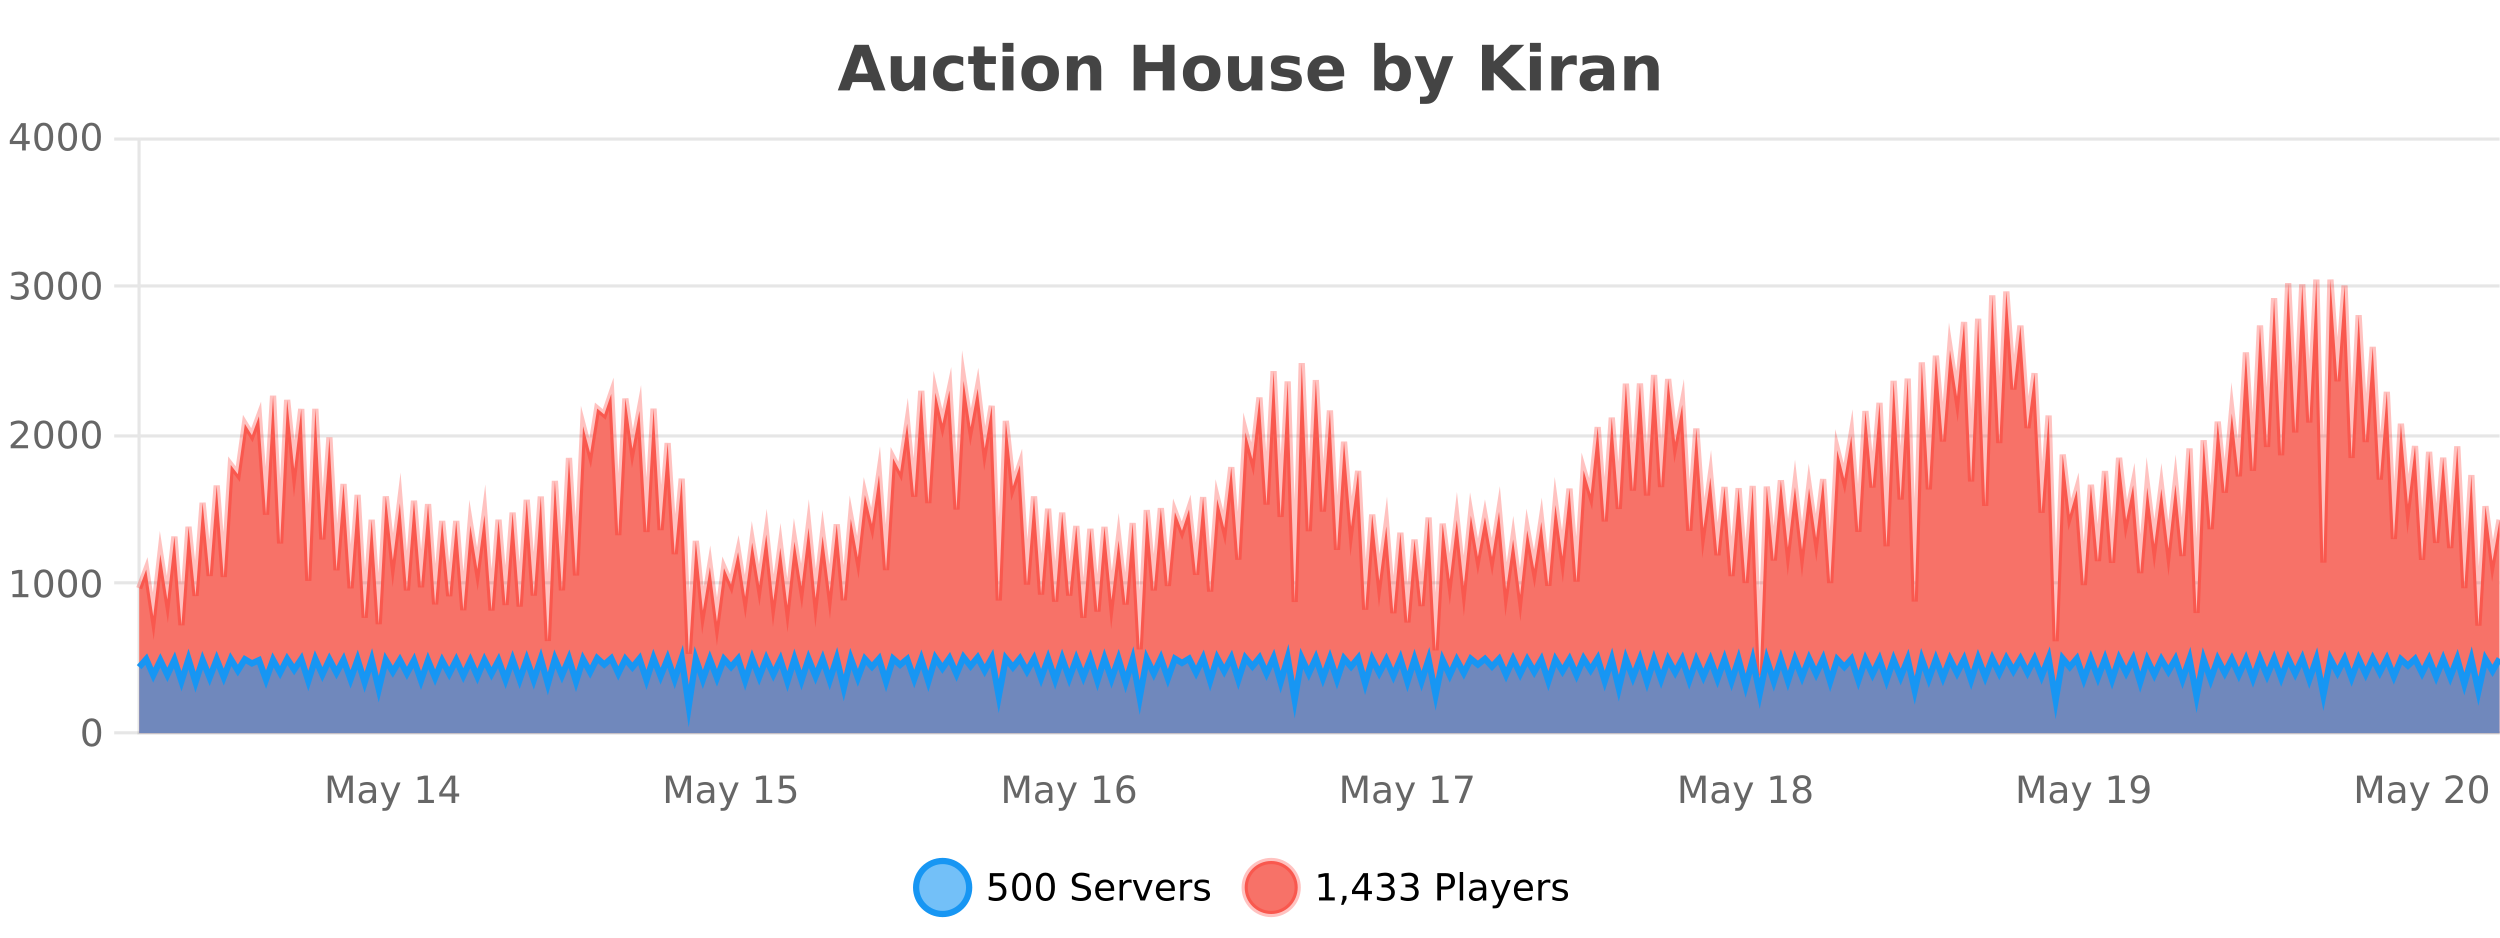 <?xml version="1.0" encoding="UTF-8"?>
<svg xmlns="http://www.w3.org/2000/svg" xmlns:xlink="http://www.w3.org/1999/xlink" width="800pt" height="300pt" viewBox="0 0 800 300" version="1.1">
<defs>
<clipPath id="clip1">
  <path d="M 264 263 L 339 263 L 339 300 L 264 300 Z M 264 263 "/>
</clipPath>
<clipPath id="clip2">
  <path d="M 370 263 L 444 263 L 444 300 L 370 300 Z M 370 263 "/>
</clipPath>
<clipPath id="clip3">
  <path d="M 44.539 89 L 799.855 89 L 799.855 234.602 L 44.539 234.602 Z M 44.539 89 "/>
</clipPath>
<clipPath id="clip4">
  <path d="M 43.539 61 L 800 61 L 800 235.602 L 43.539 235.602 Z M 43.539 61 "/>
</clipPath>
<clipPath id="clip5">
  <path d="M 44.539 210 L 799.855 210 L 799.855 234.602 L 44.539 234.602 Z M 44.539 210 "/>
</clipPath>
<clipPath id="clip6">
  <path d="M 43.539 182 L 800 182 L 800 235.602 L 43.539 235.602 Z M 43.539 182 "/>
</clipPath>
</defs>
<g id="surface2203521">
<rect x="0" y="0" width="800" height="300" style="fill:rgb(100%,100%,100%);fill-opacity:1;stroke:none;"/>
<path style="fill:none;stroke-width:1;stroke-linecap:butt;stroke-linejoin:miter;stroke:rgb(0%,0%,0%);stroke-opacity:0.098;stroke-miterlimit:10;" d="M 45 234.5 L 799.855 234.5 "/>
<path style="fill:none;stroke-width:1;stroke-linecap:butt;stroke-linejoin:miter;stroke:rgb(0%,0%,0%);stroke-opacity:0.098;stroke-miterlimit:10;" d="M 36.539 234.5 L 44 234.5 "/>
<path style="fill:none;stroke-width:1;stroke-linecap:butt;stroke-linejoin:miter;stroke:rgb(0%,0%,0%);stroke-opacity:0.098;stroke-miterlimit:10;" d="M 45 186.5 L 799.855 186.5 "/>
<path style="fill:none;stroke-width:1;stroke-linecap:butt;stroke-linejoin:miter;stroke:rgb(0%,0%,0%);stroke-opacity:0.098;stroke-miterlimit:10;" d="M 36.539 186.5 L 44 186.5 "/>
<path style="fill:none;stroke-width:1;stroke-linecap:butt;stroke-linejoin:miter;stroke:rgb(0%,0%,0%);stroke-opacity:0.098;stroke-miterlimit:10;" d="M 45 139.5 L 799.855 139.5 "/>
<path style="fill:none;stroke-width:1;stroke-linecap:butt;stroke-linejoin:miter;stroke:rgb(0%,0%,0%);stroke-opacity:0.098;stroke-miterlimit:10;" d="M 36.539 139.5 L 44 139.5 "/>
<path style="fill:none;stroke-width:1;stroke-linecap:butt;stroke-linejoin:miter;stroke:rgb(0%,0%,0%);stroke-opacity:0.098;stroke-miterlimit:10;" d="M 45 91.5 L 799.855 91.5 "/>
<path style="fill:none;stroke-width:1;stroke-linecap:butt;stroke-linejoin:miter;stroke:rgb(0%,0%,0%);stroke-opacity:0.098;stroke-miterlimit:10;" d="M 36.539 91.5 L 44 91.5 "/>
<path style="fill:none;stroke-width:1;stroke-linecap:butt;stroke-linejoin:miter;stroke:rgb(0%,0%,0%);stroke-opacity:0.098;stroke-miterlimit:10;" d="M 45 44.5 L 799.855 44.5 "/>
<path style="fill:none;stroke-width:1;stroke-linecap:butt;stroke-linejoin:miter;stroke:rgb(0%,0%,0%);stroke-opacity:0.098;stroke-miterlimit:10;" d="M 36.539 44.5 L 44 44.5 "/>
<path style=" stroke:none;fill-rule:nonzero;fill:rgb(9.02%,58.824%,95.294%);fill-opacity:0.6;" d="M 310.129 284 C 310.129 288.688 306.328 292.484 301.645 292.484 C 296.957 292.484 293.16 288.688 293.16 284 C 293.16 279.312 296.957 275.516 301.645 275.516 C 306.328 275.516 310.129 279.312 310.129 284 Z M 310.129 284 "/>
<g clip-path="url(#clip1)" clip-rule="nonzero">
<path style="fill:none;stroke-width:2;stroke-linecap:butt;stroke-linejoin:miter;stroke:rgb(9.02%,58.824%,95.294%);stroke-opacity:1;stroke-miterlimit:10;" d="M 310.129 284 C 310.129 288.688 306.328 292.484 301.645 292.484 C 296.957 292.484 293.16 288.688 293.16 284 C 293.16 279.312 296.957 275.516 301.645 275.516 C 306.328 275.516 310.129 279.312 310.129 284 Z M 310.129 284 "/>
</g>
<path style=" stroke:none;fill-rule:nonzero;fill:rgb(0%,0%,0%);fill-opacity:1;" d="M 316.758 279.406 L 321.398 279.406 L 321.398 280.406 L 317.836 280.406 L 317.836 282.547 C 318.012 282.484 318.184 282.445 318.352 282.422 C 318.527 282.391 318.699 282.375 318.867 282.375 C 319.844 282.375 320.621 282.648 321.195 283.188 C 321.766 283.719 322.055 284.438 322.055 285.344 C 322.055 286.293 321.758 287.027 321.164 287.547 C 320.578 288.07 319.758 288.328 318.695 288.328 C 318.32 288.328 317.938 288.297 317.555 288.234 C 317.18 288.172 316.789 288.078 316.383 287.953 L 316.383 286.766 C 316.734 286.953 317.102 287.094 317.477 287.188 C 317.852 287.281 318.246 287.328 318.664 287.328 C 319.34 287.328 319.875 287.152 320.273 286.797 C 320.668 286.445 320.867 285.961 320.867 285.344 C 320.867 284.742 320.668 284.262 320.273 283.906 C 319.875 283.555 319.34 283.375 318.664 283.375 C 318.352 283.375 318.031 283.414 317.711 283.484 C 317.398 283.547 317.078 283.652 316.758 283.797 Z M 326.906 280.188 C 326.301 280.188 325.844 280.492 325.531 281.094 C 325.227 281.688 325.078 282.59 325.078 283.797 C 325.078 284.996 325.227 285.898 325.531 286.5 C 325.844 287.094 326.301 287.391 326.906 287.391 C 327.52 287.391 327.977 287.094 328.281 286.5 C 328.594 285.898 328.75 284.996 328.75 283.797 C 328.75 282.59 328.594 281.688 328.281 281.094 C 327.977 280.492 327.52 280.188 326.906 280.188 Z M 326.906 279.25 C 327.883 279.25 328.633 279.641 329.156 280.422 C 329.676 281.195 329.938 282.32 329.938 283.797 C 329.938 285.266 329.676 286.391 329.156 287.172 C 328.633 287.945 327.883 288.328 326.906 288.328 C 325.926 288.328 325.176 287.945 324.656 287.172 C 324.145 286.391 323.891 285.266 323.891 283.797 C 323.891 282.32 324.145 281.195 324.656 280.422 C 325.176 279.641 325.926 279.25 326.906 279.25 Z M 334.539 280.188 C 333.934 280.188 333.477 280.492 333.164 281.094 C 332.859 281.688 332.711 282.59 332.711 283.797 C 332.711 284.996 332.859 285.898 333.164 286.5 C 333.477 287.094 333.934 287.391 334.539 287.391 C 335.152 287.391 335.609 287.094 335.914 286.5 C 336.227 285.898 336.383 284.996 336.383 283.797 C 336.383 282.59 336.227 281.688 335.914 281.094 C 335.609 280.492 335.152 280.188 334.539 280.188 Z M 334.539 279.25 C 335.516 279.25 336.266 279.641 336.789 280.422 C 337.309 281.195 337.57 282.32 337.57 283.797 C 337.57 285.266 337.309 286.391 336.789 287.172 C 336.266 287.945 335.516 288.328 334.539 288.328 C 333.559 288.328 332.809 287.945 332.289 287.172 C 331.777 286.391 331.523 285.266 331.523 283.797 C 331.523 282.32 331.777 281.195 332.289 280.422 C 332.809 279.641 333.559 279.25 334.539 279.25 Z M 348.602 279.688 L 348.602 280.844 C 348.152 280.637 347.727 280.48 347.32 280.375 C 346.922 280.262 346.543 280.203 346.18 280.203 C 345.531 280.203 345.031 280.328 344.68 280.578 C 344.336 280.828 344.164 281.188 344.164 281.656 C 344.164 282.043 344.277 282.336 344.508 282.531 C 344.734 282.73 345.18 282.887 345.836 283 L 346.539 283.156 C 347.422 283.324 348.074 283.621 348.492 284.047 C 348.918 284.465 349.133 285.027 349.133 285.734 C 349.133 286.59 348.844 287.234 348.273 287.672 C 347.711 288.109 346.875 288.328 345.773 288.328 C 345.367 288.328 344.93 288.281 344.461 288.188 C 343.992 288.094 343.508 287.953 343.008 287.766 L 343.008 286.547 C 343.484 286.82 343.953 287.023 344.414 287.156 C 344.883 287.293 345.336 287.359 345.773 287.359 C 346.449 287.359 346.969 287.23 347.336 286.969 C 347.711 286.699 347.898 286.32 347.898 285.828 C 347.898 285.402 347.762 285.07 347.492 284.828 C 347.23 284.578 346.797 284.398 346.195 284.281 L 345.477 284.141 C 344.59 283.965 343.949 283.688 343.555 283.312 C 343.168 282.938 342.977 282.418 342.977 281.75 C 342.977 280.969 343.246 280.359 343.789 279.922 C 344.328 279.477 345.078 279.25 346.039 279.25 C 346.453 279.25 346.871 279.289 347.289 279.359 C 347.715 279.434 348.152 279.543 348.602 279.688 Z M 356.547 284.609 L 356.547 285.125 L 351.578 285.125 C 351.629 285.875 351.852 286.445 352.25 286.828 C 352.656 287.215 353.211 287.406 353.922 287.406 C 354.336 287.406 354.738 287.359 355.125 287.266 C 355.52 287.164 355.91 287.008 356.297 286.797 L 356.297 287.828 C 355.898 287.984 355.5 288.105 355.094 288.188 C 354.688 288.281 354.273 288.328 353.859 288.328 C 352.816 288.328 351.988 288.027 351.375 287.422 C 350.758 286.809 350.453 285.98 350.453 284.938 C 350.453 283.867 350.742 283.016 351.328 282.391 C 351.91 281.758 352.691 281.438 353.672 281.438 C 354.555 281.438 355.254 281.727 355.766 282.297 C 356.285 282.859 356.547 283.633 356.547 284.609 Z M 355.469 284.281 C 355.457 283.699 355.289 283.23 354.969 282.875 C 354.645 282.523 354.219 282.344 353.688 282.344 C 353.082 282.344 352.598 282.516 352.234 282.859 C 351.879 283.203 351.676 283.684 351.625 284.297 Z M 362.117 282.594 C 361.992 282.531 361.855 282.484 361.711 282.453 C 361.574 282.414 361.418 282.391 361.242 282.391 C 360.637 282.391 360.168 282.59 359.836 282.984 C 359.512 283.383 359.352 283.953 359.352 284.703 L 359.352 288.156 L 358.273 288.156 L 358.273 281.594 L 359.352 281.594 L 359.352 282.609 C 359.578 282.215 359.875 281.922 360.242 281.734 C 360.605 281.539 361.047 281.438 361.57 281.438 C 361.641 281.438 361.719 281.445 361.805 281.453 C 361.898 281.465 361.996 281.48 362.102 281.5 Z M 362.469 281.594 L 363.609 281.594 L 365.656 287.094 L 367.719 281.594 L 368.859 281.594 L 366.391 288.156 L 364.922 288.156 Z M 375.961 284.609 L 375.961 285.125 L 370.992 285.125 C 371.043 285.875 371.266 286.445 371.664 286.828 C 372.07 287.215 372.625 287.406 373.336 287.406 C 373.75 287.406 374.152 287.359 374.539 287.266 C 374.934 287.164 375.324 287.008 375.711 286.797 L 375.711 287.828 C 375.312 287.984 374.914 288.105 374.508 288.188 C 374.102 288.281 373.688 288.328 373.273 288.328 C 372.23 288.328 371.402 288.027 370.789 287.422 C 370.172 286.809 369.867 285.98 369.867 284.938 C 369.867 283.867 370.156 283.016 370.742 282.391 C 371.324 281.758 372.105 281.438 373.086 281.438 C 373.969 281.438 374.668 281.727 375.18 282.297 C 375.699 282.859 375.961 283.633 375.961 284.609 Z M 374.883 284.281 C 374.871 283.699 374.703 283.23 374.383 282.875 C 374.059 282.523 373.633 282.344 373.102 282.344 C 372.496 282.344 372.012 282.516 371.648 282.859 C 371.293 283.203 371.09 283.684 371.039 284.297 Z M 381.531 282.594 C 381.406 282.531 381.27 282.484 381.125 282.453 C 380.988 282.414 380.832 282.391 380.656 282.391 C 380.051 282.391 379.582 282.59 379.25 282.984 C 378.926 283.383 378.766 283.953 378.766 284.703 L 378.766 288.156 L 377.688 288.156 L 377.688 281.594 L 378.766 281.594 L 378.766 282.609 C 378.992 282.215 379.289 281.922 379.656 281.734 C 380.02 281.539 380.461 281.438 380.984 281.438 C 381.055 281.438 381.133 281.445 381.219 281.453 C 381.312 281.465 381.41 281.48 381.516 281.5 Z M 386.844 281.781 L 386.844 282.812 C 386.539 282.656 386.223 282.543 385.891 282.469 C 385.566 282.387 385.227 282.344 384.875 282.344 C 384.344 282.344 383.941 282.43 383.672 282.594 C 383.398 282.75 383.266 282.996 383.266 283.328 C 383.266 283.578 383.359 283.777 383.547 283.922 C 383.742 284.059 384.133 284.188 384.719 284.312 L 385.078 284.406 C 385.848 284.562 386.395 284.793 386.719 285.094 C 387.039 285.398 387.203 285.812 387.203 286.344 C 387.203 286.961 386.957 287.445 386.469 287.797 C 385.988 288.152 385.328 288.328 384.484 288.328 C 384.129 288.328 383.758 288.289 383.375 288.219 C 383 288.156 382.602 288.059 382.188 287.922 L 382.188 286.797 C 382.582 287.008 382.973 287.164 383.359 287.266 C 383.742 287.371 384.129 287.422 384.516 287.422 C 385.016 287.422 385.398 287.34 385.672 287.172 C 385.953 286.996 386.094 286.746 386.094 286.422 C 386.094 286.133 385.992 285.906 385.797 285.75 C 385.598 285.594 385.164 285.445 384.5 285.297 L 384.125 285.219 C 383.457 285.074 382.973 284.855 382.672 284.562 C 382.379 284.273 382.234 283.875 382.234 283.375 C 382.234 282.75 382.453 282.273 382.891 281.938 C 383.328 281.605 383.945 281.438 384.75 281.438 C 385.145 281.438 385.52 281.469 385.875 281.531 C 386.227 281.586 386.551 281.668 386.844 281.781 Z M 311.645 277.016 "/>
<path style=" stroke:none;fill-rule:nonzero;fill:rgb(96.863%,44.706%,40.784%);fill-opacity:1;" d="M 415.266 284 C 415.266 288.688 411.465 292.484 406.781 292.484 C 402.094 292.484 398.297 288.688 398.297 284 C 398.297 279.312 402.094 275.516 406.781 275.516 C 411.465 275.516 415.266 279.312 415.266 284 Z M 415.266 284 "/>
<g clip-path="url(#clip2)" clip-rule="nonzero">
<path style="fill:none;stroke-width:2;stroke-linecap:butt;stroke-linejoin:miter;stroke:rgb(100%,4.706%,0%);stroke-opacity:0.247;stroke-miterlimit:10;" d="M 415.266 284 C 415.266 288.688 411.465 292.484 406.781 292.484 C 402.094 292.484 398.297 288.688 398.297 284 C 398.297 279.312 402.094 275.516 406.781 275.516 C 411.465 275.516 415.266 279.312 415.266 284 Z M 415.266 284 "/>
</g>
<path style=" stroke:none;fill-rule:nonzero;fill:rgb(0%,0%,0%);fill-opacity:1;" d="M 422.078 287.156 L 424.016 287.156 L 424.016 280.484 L 421.906 280.906 L 421.906 279.828 L 424 279.406 L 425.188 279.406 L 425.188 287.156 L 427.125 287.156 L 427.125 288.156 L 422.078 288.156 Z M 429.637 286.672 L 430.871 286.672 L 430.871 287.672 L 429.918 289.547 L 429.152 289.547 L 429.637 287.672 Z M 436.578 280.438 L 433.594 285.109 L 436.578 285.109 Z M 436.266 279.406 L 437.766 279.406 L 437.766 285.109 L 439.016 285.109 L 439.016 286.094 L 437.766 286.094 L 437.766 288.156 L 436.578 288.156 L 436.578 286.094 L 432.641 286.094 L 432.641 284.953 Z M 444.555 283.438 C 445.117 283.562 445.555 283.82 445.867 284.203 C 446.188 284.578 446.352 285.047 446.352 285.609 C 446.352 286.477 446.055 287.148 445.461 287.625 C 444.867 288.094 444.023 288.328 442.93 288.328 C 442.562 288.328 442.184 288.289 441.789 288.219 C 441.402 288.148 441.008 288.039 440.602 287.891 L 440.602 286.75 C 440.922 286.938 441.277 287.086 441.664 287.188 C 442.059 287.281 442.469 287.328 442.898 287.328 C 443.637 287.328 444.199 287.184 444.586 286.891 C 444.98 286.602 445.18 286.172 445.18 285.609 C 445.18 285.102 444.996 284.699 444.633 284.406 C 444.266 284.117 443.766 283.969 443.133 283.969 L 442.102 283.969 L 442.102 283 L 443.18 283 C 443.75 283 444.195 282.887 444.508 282.656 C 444.82 282.418 444.977 282.078 444.977 281.641 C 444.977 281.195 444.812 280.852 444.492 280.609 C 444.18 280.371 443.727 280.25 443.133 280.25 C 442.797 280.25 442.445 280.289 442.07 280.359 C 441.703 280.422 441.297 280.527 440.852 280.672 L 440.852 279.625 C 441.309 279.5 441.73 279.406 442.117 279.344 C 442.512 279.281 442.883 279.25 443.227 279.25 C 444.133 279.25 444.844 279.453 445.367 279.859 C 445.887 280.266 446.148 280.82 446.148 281.516 C 446.148 282.008 446.008 282.418 445.727 282.75 C 445.453 283.086 445.062 283.312 444.555 283.438 Z M 452.188 283.438 C 452.75 283.562 453.188 283.82 453.5 284.203 C 453.82 284.578 453.984 285.047 453.984 285.609 C 453.984 286.477 453.688 287.148 453.094 287.625 C 452.5 288.094 451.656 288.328 450.562 288.328 C 450.195 288.328 449.816 288.289 449.422 288.219 C 449.035 288.148 448.641 288.039 448.234 287.891 L 448.234 286.75 C 448.555 286.938 448.91 287.086 449.297 287.188 C 449.691 287.281 450.102 287.328 450.531 287.328 C 451.27 287.328 451.832 287.184 452.219 286.891 C 452.613 286.602 452.812 286.172 452.812 285.609 C 452.812 285.102 452.629 284.699 452.266 284.406 C 451.898 284.117 451.398 283.969 450.766 283.969 L 449.734 283.969 L 449.734 283 L 450.812 283 C 451.383 283 451.828 282.887 452.141 282.656 C 452.453 282.418 452.609 282.078 452.609 281.641 C 452.609 281.195 452.445 280.852 452.125 280.609 C 451.812 280.371 451.359 280.25 450.766 280.25 C 450.43 280.25 450.078 280.289 449.703 280.359 C 449.336 280.422 448.93 280.527 448.484 280.672 L 448.484 279.625 C 448.941 279.5 449.363 279.406 449.75 279.344 C 450.145 279.281 450.516 279.25 450.859 279.25 C 451.766 279.25 452.477 279.453 453 279.859 C 453.52 280.266 453.781 280.82 453.781 281.516 C 453.781 282.008 453.641 282.418 453.359 282.75 C 453.086 283.086 452.695 283.312 452.188 283.438 Z M 461.125 280.375 L 461.125 283.672 L 462.609 283.672 C 463.16 283.672 463.586 283.531 463.891 283.25 C 464.191 282.961 464.344 282.547 464.344 282.016 C 464.344 281.496 464.191 281.094 463.891 280.812 C 463.586 280.523 463.16 280.375 462.609 280.375 Z M 459.938 279.406 L 462.609 279.406 C 463.598 279.406 464.344 279.633 464.844 280.078 C 465.344 280.516 465.594 281.164 465.594 282.016 C 465.594 282.883 465.344 283.539 464.844 283.984 C 464.344 284.422 463.598 284.641 462.609 284.641 L 461.125 284.641 L 461.125 288.156 L 459.938 288.156 Z M 467.125 279.031 L 468.203 279.031 L 468.203 288.156 L 467.125 288.156 Z M 473.445 284.859 C 472.578 284.859 471.977 284.961 471.633 285.156 C 471.297 285.355 471.133 285.695 471.133 286.172 C 471.133 286.559 471.258 286.867 471.508 287.094 C 471.766 287.312 472.109 287.422 472.539 287.422 C 473.141 287.422 473.621 287.215 473.977 286.797 C 474.34 286.371 474.523 285.805 474.523 285.094 L 474.523 284.859 Z M 475.602 284.406 L 475.602 288.156 L 474.523 288.156 L 474.523 287.156 C 474.273 287.555 473.965 287.852 473.602 288.047 C 473.234 288.234 472.789 288.328 472.258 288.328 C 471.578 288.328 471.043 288.141 470.648 287.766 C 470.25 287.383 470.055 286.875 470.055 286.25 C 470.055 285.512 470.297 284.953 470.789 284.578 C 471.289 284.203 472.027 284.016 473.008 284.016 L 474.523 284.016 L 474.523 283.906 C 474.523 283.406 474.355 283.023 474.023 282.75 C 473.699 282.48 473.246 282.344 472.664 282.344 C 472.289 282.344 471.918 282.391 471.555 282.484 C 471.199 282.578 470.859 282.715 470.539 282.891 L 470.539 281.891 C 470.934 281.734 471.312 281.621 471.68 281.547 C 472.055 281.477 472.418 281.438 472.773 281.438 C 473.719 281.438 474.43 281.684 474.898 282.172 C 475.367 282.664 475.602 283.406 475.602 284.406 Z M 480.547 288.766 C 480.242 289.547 479.945 290.055 479.656 290.297 C 479.363 290.535 478.977 290.656 478.5 290.656 L 477.641 290.656 L 477.641 289.75 L 478.266 289.75 C 478.566 289.75 478.797 289.676 478.953 289.531 C 479.117 289.395 479.301 289.066 479.5 288.547 L 479.703 288.047 L 477.047 281.594 L 478.188 281.594 L 480.234 286.719 L 482.297 281.594 L 483.438 281.594 Z M 490.539 284.609 L 490.539 285.125 L 485.57 285.125 C 485.621 285.875 485.844 286.445 486.242 286.828 C 486.648 287.215 487.203 287.406 487.914 287.406 C 488.328 287.406 488.73 287.359 489.117 287.266 C 489.512 287.164 489.902 287.008 490.289 286.797 L 490.289 287.828 C 489.891 287.984 489.492 288.105 489.086 288.188 C 488.68 288.281 488.266 288.328 487.852 288.328 C 486.809 288.328 485.98 288.027 485.367 287.422 C 484.75 286.809 484.445 285.98 484.445 284.938 C 484.445 283.867 484.734 283.016 485.32 282.391 C 485.902 281.758 486.684 281.438 487.664 281.438 C 488.547 281.438 489.246 281.727 489.758 282.297 C 490.277 282.859 490.539 283.633 490.539 284.609 Z M 489.461 284.281 C 489.449 283.699 489.281 283.23 488.961 282.875 C 488.637 282.523 488.211 282.344 487.68 282.344 C 487.074 282.344 486.59 282.516 486.227 282.859 C 485.871 283.203 485.668 283.684 485.617 284.297 Z M 496.109 282.594 C 495.984 282.531 495.848 282.484 495.703 282.453 C 495.566 282.414 495.41 282.391 495.234 282.391 C 494.629 282.391 494.16 282.59 493.828 282.984 C 493.504 283.383 493.344 283.953 493.344 284.703 L 493.344 288.156 L 492.266 288.156 L 492.266 281.594 L 493.344 281.594 L 493.344 282.609 C 493.57 282.215 493.867 281.922 494.234 281.734 C 494.598 281.539 495.039 281.438 495.562 281.438 C 495.633 281.438 495.711 281.445 495.797 281.453 C 495.891 281.465 495.988 281.48 496.094 281.5 Z M 501.418 281.781 L 501.418 282.812 C 501.113 282.656 500.797 282.543 500.465 282.469 C 500.141 282.387 499.801 282.344 499.449 282.344 C 498.918 282.344 498.516 282.43 498.246 282.594 C 497.973 282.75 497.84 282.996 497.84 283.328 C 497.84 283.578 497.934 283.777 498.121 283.922 C 498.316 284.059 498.707 284.188 499.293 284.312 L 499.652 284.406 C 500.422 284.562 500.969 284.793 501.293 285.094 C 501.613 285.398 501.777 285.812 501.777 286.344 C 501.777 286.961 501.531 287.445 501.043 287.797 C 500.562 288.152 499.902 288.328 499.059 288.328 C 498.703 288.328 498.332 288.289 497.949 288.219 C 497.574 288.156 497.176 288.059 496.762 287.922 L 496.762 286.797 C 497.156 287.008 497.547 287.164 497.934 287.266 C 498.316 287.371 498.703 287.422 499.09 287.422 C 499.59 287.422 499.973 287.34 500.246 287.172 C 500.527 286.996 500.668 286.746 500.668 286.422 C 500.668 286.133 500.566 285.906 500.371 285.75 C 500.172 285.594 499.738 285.445 499.074 285.297 L 498.699 285.219 C 498.031 285.074 497.547 284.855 497.246 284.562 C 496.953 284.273 496.809 283.875 496.809 283.375 C 496.809 282.75 497.027 282.273 497.465 281.938 C 497.902 281.605 498.52 281.438 499.324 281.438 C 499.719 281.438 500.094 281.469 500.449 281.531 C 500.801 281.586 501.125 281.668 501.418 281.781 Z M 416.781 277.016 "/>
<path style=" stroke:none;fill-rule:nonzero;fill:rgb(26.667%,26.667%,26.667%);fill-opacity:1;" d="M 278.688 26.266 L 272.812 26.266 L 271.875 28.922 L 268.094 28.922 L 273.5 14.344 L 277.984 14.344 L 283.375 28.922 L 279.609 28.922 Z M 273.75 23.562 L 277.734 23.562 L 275.75 17.766 Z M 285.039 24.656 L 285.039 17.984 L 288.555 17.984 L 288.555 19.078 C 288.555 19.672 288.547 20.418 288.539 21.312 C 288.539 22.211 288.539 22.805 288.539 23.094 C 288.539 23.98 288.559 24.617 288.602 25 C 288.652 25.387 288.73 25.668 288.836 25.844 C 288.98 26.074 289.168 26.25 289.398 26.375 C 289.625 26.5 289.891 26.562 290.195 26.562 C 290.922 26.562 291.496 26.281 291.914 25.719 C 292.328 25.156 292.539 24.383 292.539 23.391 L 292.539 17.984 L 296.039 17.984 L 296.039 28.922 L 292.539 28.922 L 292.539 27.344 C 292.008 27.98 291.445 28.449 290.852 28.75 C 290.266 29.051 289.621 29.203 288.914 29.203 C 287.652 29.203 286.688 28.82 286.023 28.047 C 285.367 27.266 285.039 26.137 285.039 24.656 Z M 308.234 18.328 L 308.234 21.172 C 307.766 20.852 307.289 20.609 306.812 20.453 C 306.332 20.297 305.832 20.219 305.312 20.219 C 304.344 20.219 303.582 20.508 303.031 21.078 C 302.488 21.641 302.219 22.438 302.219 23.469 C 302.219 24.492 302.488 25.289 303.031 25.859 C 303.582 26.422 304.344 26.703 305.312 26.703 C 305.863 26.703 306.383 26.625 306.875 26.469 C 307.363 26.305 307.816 26.059 308.234 25.734 L 308.234 28.594 C 307.691 28.805 307.141 28.953 306.578 29.047 C 306.016 29.148 305.445 29.203 304.875 29.203 C 302.906 29.203 301.363 28.699 300.25 27.688 C 299.133 26.68 298.578 25.273 298.578 23.469 C 298.578 21.656 299.133 20.246 300.25 19.234 C 301.363 18.227 302.906 17.719 304.875 17.719 C 305.445 17.719 306.008 17.773 306.562 17.875 C 307.125 17.969 307.68 18.121 308.234 18.328 Z M 315.07 14.875 L 315.07 17.984 L 318.68 17.984 L 318.68 20.484 L 315.07 20.484 L 315.07 25.125 C 315.07 25.637 315.168 25.98 315.367 26.156 C 315.574 26.336 315.977 26.422 316.57 26.422 L 318.367 26.422 L 318.367 28.922 L 315.367 28.922 C 313.992 28.922 313.012 28.637 312.43 28.062 C 311.855 27.48 311.57 26.5 311.57 25.125 L 311.57 20.484 L 309.836 20.484 L 309.836 17.984 L 311.57 17.984 L 311.57 14.875 Z M 320.82 17.984 L 324.305 17.984 L 324.305 28.922 L 320.82 28.922 Z M 320.82 13.719 L 324.305 13.719 L 324.305 16.578 L 320.82 16.578 Z M 332.879 20.219 C 332.098 20.219 331.504 20.5 331.098 21.062 C 330.691 21.617 330.488 22.418 330.488 23.469 C 330.488 24.512 330.691 25.312 331.098 25.875 C 331.504 26.43 332.098 26.703 332.879 26.703 C 333.637 26.703 334.215 26.43 334.613 25.875 C 335.02 25.312 335.223 24.512 335.223 23.469 C 335.223 22.418 335.02 21.617 334.613 21.062 C 334.215 20.5 333.637 20.219 332.879 20.219 Z M 332.879 17.719 C 334.754 17.719 336.215 18.23 337.27 19.25 C 338.332 20.262 338.863 21.668 338.863 23.469 C 338.863 25.262 338.332 26.668 337.27 27.688 C 336.215 28.699 334.754 29.203 332.879 29.203 C 330.98 29.203 329.504 28.699 328.441 27.688 C 327.379 26.668 326.848 25.262 326.848 23.469 C 326.848 21.668 327.379 20.262 328.441 19.25 C 329.504 18.23 330.98 17.719 332.879 17.719 Z M 352.398 22.266 L 352.398 28.922 L 348.883 28.922 L 348.883 23.828 C 348.883 22.883 348.859 22.23 348.82 21.875 C 348.777 21.512 348.703 21.246 348.602 21.078 C 348.465 20.852 348.277 20.672 348.039 20.547 C 347.809 20.422 347.543 20.359 347.242 20.359 C 346.512 20.359 345.938 20.641 345.523 21.203 C 345.105 21.766 344.898 22.547 344.898 23.547 L 344.898 28.922 L 341.414 28.922 L 341.414 17.984 L 344.898 17.984 L 344.898 19.578 C 345.43 18.945 345.992 18.477 346.586 18.172 C 347.18 17.871 347.828 17.719 348.539 17.719 C 349.809 17.719 350.766 18.109 351.414 18.891 C 352.07 19.664 352.398 20.789 352.398 22.266 Z M 362.773 14.344 L 366.523 14.344 L 366.523 19.891 L 372.07 19.891 L 372.07 14.344 L 375.836 14.344 L 375.836 28.922 L 372.07 28.922 L 372.07 22.734 L 366.523 22.734 L 366.523 28.922 L 362.773 28.922 Z M 384.559 20.219 C 383.777 20.219 383.184 20.5 382.777 21.062 C 382.371 21.617 382.168 22.418 382.168 23.469 C 382.168 24.512 382.371 25.312 382.777 25.875 C 383.184 26.43 383.777 26.703 384.559 26.703 C 385.316 26.703 385.895 26.43 386.293 25.875 C 386.699 25.312 386.902 24.512 386.902 23.469 C 386.902 22.418 386.699 21.617 386.293 21.062 C 385.895 20.5 385.316 20.219 384.559 20.219 Z M 384.559 17.719 C 386.434 17.719 387.895 18.23 388.949 19.25 C 390.012 20.262 390.543 21.668 390.543 23.469 C 390.543 25.262 390.012 26.668 388.949 27.688 C 387.895 28.699 386.434 29.203 384.559 29.203 C 382.66 29.203 381.184 28.699 380.121 27.688 C 379.059 26.668 378.527 25.262 378.527 23.469 C 378.527 21.668 379.059 20.262 380.121 19.25 C 381.184 18.23 382.66 17.719 384.559 17.719 Z M 392.969 24.656 L 392.969 17.984 L 396.484 17.984 L 396.484 19.078 C 396.484 19.672 396.477 20.418 396.469 21.312 C 396.469 22.211 396.469 22.805 396.469 23.094 C 396.469 23.98 396.488 24.617 396.531 25 C 396.582 25.387 396.66 25.668 396.766 25.844 C 396.91 26.074 397.098 26.25 397.328 26.375 C 397.555 26.5 397.82 26.562 398.125 26.562 C 398.852 26.562 399.426 26.281 399.844 25.719 C 400.258 25.156 400.469 24.383 400.469 23.391 L 400.469 17.984 L 403.969 17.984 L 403.969 28.922 L 400.469 28.922 L 400.469 27.344 C 399.938 27.98 399.375 28.449 398.781 28.75 C 398.195 29.051 397.551 29.203 396.844 29.203 C 395.582 29.203 394.617 28.82 393.953 28.047 C 393.297 27.266 392.969 26.137 392.969 24.656 Z M 415.867 18.328 L 415.867 20.984 C 415.125 20.672 414.406 20.438 413.711 20.281 C 413.012 20.125 412.352 20.047 411.727 20.047 C 411.07 20.047 410.578 20.133 410.258 20.297 C 409.934 20.465 409.773 20.719 409.773 21.062 C 409.773 21.344 409.891 21.559 410.133 21.703 C 410.383 21.852 410.82 21.961 411.445 22.031 L 412.07 22.125 C 413.859 22.355 415.062 22.73 415.68 23.25 C 416.293 23.773 416.602 24.59 416.602 25.703 C 416.602 26.871 416.168 27.746 415.305 28.328 C 414.449 28.914 413.172 29.203 411.477 29.203 C 410.746 29.203 409.996 29.145 409.227 29.031 C 408.453 28.918 407.664 28.746 406.852 28.516 L 406.852 25.859 C 407.547 26.203 408.262 26.461 408.992 26.625 C 409.719 26.793 410.465 26.875 411.227 26.875 C 411.914 26.875 412.43 26.781 412.773 26.594 C 413.117 26.406 413.289 26.125 413.289 25.75 C 413.289 25.438 413.168 25.211 412.93 25.062 C 412.688 24.906 412.215 24.789 411.508 24.703 L 410.898 24.625 C 409.336 24.43 408.242 24.07 407.617 23.547 C 406.992 23.016 406.68 22.215 406.68 21.141 C 406.68 19.984 407.074 19.125 407.867 18.562 C 408.668 18 409.887 17.719 411.523 17.719 C 412.168 17.719 412.844 17.773 413.555 17.875 C 414.262 17.969 415.031 18.121 415.867 18.328 Z M 430.145 23.422 L 430.145 24.422 L 421.973 24.422 C 422.055 25.246 422.352 25.859 422.863 26.266 C 423.371 26.672 424.082 26.875 424.988 26.875 C 425.727 26.875 426.48 26.766 427.254 26.547 C 428.023 26.328 428.816 26 429.629 25.562 L 429.629 28.25 C 428.805 28.562 427.977 28.797 427.145 28.953 C 426.32 29.117 425.496 29.203 424.676 29.203 C 422.695 29.203 421.152 28.703 420.051 27.703 C 418.957 26.695 418.41 25.281 418.41 23.469 C 418.41 21.68 418.945 20.273 420.02 19.25 C 421.102 18.23 422.586 17.719 424.473 17.719 C 426.191 17.719 427.566 18.242 428.598 19.281 C 429.629 20.312 430.145 21.695 430.145 23.422 Z M 426.551 22.266 C 426.551 21.602 426.355 21.062 425.973 20.656 C 425.586 20.25 425.082 20.047 424.457 20.047 C 423.777 20.047 423.227 20.242 422.801 20.625 C 422.383 21 422.121 21.547 422.02 22.266 Z M 445.578 26.672 C 446.328 26.672 446.898 26.402 447.297 25.859 C 447.691 25.309 447.891 24.512 447.891 23.469 C 447.891 22.43 447.691 21.637 447.297 21.094 C 446.898 20.543 446.328 20.266 445.578 20.266 C 444.828 20.266 444.25 20.543 443.844 21.094 C 443.445 21.637 443.25 22.43 443.25 23.469 C 443.25 24.5 443.445 25.293 443.844 25.844 C 444.25 26.398 444.828 26.672 445.578 26.672 Z M 443.25 19.578 C 443.738 18.945 444.273 18.477 444.859 18.172 C 445.441 17.871 446.113 17.719 446.875 17.719 C 448.227 17.719 449.336 18.258 450.203 19.328 C 451.066 20.402 451.5 21.781 451.5 23.469 C 451.5 25.148 451.066 26.523 450.203 27.594 C 449.336 28.668 448.227 29.203 446.875 29.203 C 446.113 29.203 445.441 29.051 444.859 28.75 C 444.273 28.449 443.738 27.98 443.25 27.344 L 443.25 28.922 L 439.766 28.922 L 439.766 13.719 L 443.25 13.719 Z M 452.645 17.984 L 456.129 17.984 L 459.082 25.406 L 461.582 17.984 L 465.066 17.984 L 460.473 29.953 C 460.012 31.172 459.473 32.02 458.848 32.5 C 458.23 32.988 457.426 33.234 456.426 33.234 L 454.395 33.234 L 454.395 30.938 L 455.488 30.938 C 456.082 30.938 456.512 30.844 456.785 30.656 C 457.055 30.469 457.262 30.129 457.41 29.641 L 457.52 29.344 Z M 474.238 14.344 L 477.988 14.344 L 477.988 19.656 L 483.41 14.344 L 487.77 14.344 L 480.754 21.25 L 488.504 28.922 L 483.785 28.922 L 477.988 23.172 L 477.988 28.922 L 474.238 28.922 Z M 489.578 17.984 L 493.062 17.984 L 493.062 28.922 L 489.578 28.922 Z M 489.578 13.719 L 493.062 13.719 L 493.062 16.578 L 489.578 16.578 Z M 504.562 20.969 C 504.25 20.824 503.941 20.719 503.641 20.656 C 503.336 20.586 503.035 20.547 502.734 20.547 C 501.828 20.547 501.129 20.836 500.641 21.406 C 500.16 21.98 499.922 22.805 499.922 23.875 L 499.922 28.922 L 496.438 28.922 L 496.438 17.984 L 499.922 17.984 L 499.922 19.781 C 500.367 19.062 500.883 18.543 501.469 18.219 C 502.051 17.887 502.75 17.719 503.562 17.719 C 503.688 17.719 503.816 17.727 503.953 17.734 C 504.086 17.746 504.285 17.766 504.547 17.797 Z M 511.188 24 C 510.457 24 509.91 24.125 509.547 24.375 C 509.18 24.617 509 24.98 509 25.469 C 509 25.906 509.145 26.25 509.438 26.5 C 509.738 26.75 510.148 26.875 510.672 26.875 C 511.328 26.875 511.879 26.641 512.328 26.172 C 512.785 25.703 513.016 25.117 513.016 24.406 L 513.016 24 Z M 516.531 22.688 L 516.531 28.922 L 513.016 28.922 L 513.016 27.297 C 512.547 27.965 512.016 28.449 511.422 28.75 C 510.836 29.051 510.125 29.203 509.281 29.203 C 508.156 29.203 507.238 28.875 506.531 28.219 C 505.82 27.555 505.469 26.695 505.469 25.641 C 505.469 24.359 505.906 23.422 506.781 22.828 C 507.664 22.227 509.055 21.922 510.953 21.922 L 513.016 21.922 L 513.016 21.641 C 513.016 21.09 512.797 20.688 512.359 20.438 C 511.922 20.18 511.238 20.047 510.312 20.047 C 509.562 20.047 508.863 20.125 508.219 20.281 C 507.57 20.43 506.973 20.648 506.422 20.938 L 506.422 18.281 C 507.172 18.094 507.922 17.953 508.672 17.859 C 509.43 17.766 510.191 17.719 510.953 17.719 C 512.922 17.719 514.344 18.109 515.219 18.891 C 516.094 19.664 516.531 20.93 516.531 22.688 Z M 530.781 22.266 L 530.781 28.922 L 527.266 28.922 L 527.266 23.828 C 527.266 22.883 527.242 22.23 527.203 21.875 C 527.16 21.512 527.086 21.246 526.984 21.078 C 526.848 20.852 526.66 20.672 526.422 20.547 C 526.191 20.422 525.926 20.359 525.625 20.359 C 524.895 20.359 524.32 20.641 523.906 21.203 C 523.488 21.766 523.281 22.547 523.281 23.547 L 523.281 28.922 L 519.797 28.922 L 519.797 17.984 L 523.281 17.984 L 523.281 19.578 C 523.812 18.945 524.375 18.477 524.969 18.172 C 525.562 17.871 526.211 17.719 526.922 17.719 C 528.191 17.719 529.148 18.109 529.797 18.891 C 530.453 19.664 530.781 20.789 530.781 22.266 Z M 268 10.359 "/>
<path style="fill:none;stroke-width:1;stroke-linecap:butt;stroke-linejoin:miter;stroke:rgb(0%,0%,0%);stroke-opacity:0.098;stroke-miterlimit:10;" d="M 44 234.5 L 800 234.5 "/>
<path style=" stroke:none;fill-rule:nonzero;fill:rgb(40%,40%,40%);fill-opacity:1;" d="M 104.879 248.203 L 106.645 248.203 L 108.879 254.156 L 111.129 248.203 L 112.895 248.203 L 112.895 256.953 L 111.738 256.953 L 111.738 249.266 L 109.473 255.266 L 108.285 255.266 L 106.035 249.266 L 106.035 256.953 L 104.879 256.953 Z M 118.172 253.656 C 117.305 253.656 116.703 253.758 116.359 253.953 C 116.023 254.152 115.859 254.492 115.859 254.969 C 115.859 255.355 115.984 255.664 116.234 255.891 C 116.492 256.109 116.836 256.219 117.266 256.219 C 117.867 256.219 118.348 256.012 118.703 255.594 C 119.066 255.168 119.25 254.602 119.25 253.891 L 119.25 253.656 Z M 120.328 253.203 L 120.328 256.953 L 119.25 256.953 L 119.25 255.953 C 119 256.352 118.691 256.648 118.328 256.844 C 117.961 257.031 117.516 257.125 116.984 257.125 C 116.305 257.125 115.77 256.938 115.375 256.562 C 114.977 256.18 114.781 255.672 114.781 255.047 C 114.781 254.309 115.023 253.75 115.516 253.375 C 116.016 253 116.754 252.812 117.734 252.812 L 119.25 252.812 L 119.25 252.703 C 119.25 252.203 119.082 251.82 118.75 251.547 C 118.426 251.277 117.973 251.141 117.391 251.141 C 117.016 251.141 116.645 251.188 116.281 251.281 C 115.926 251.375 115.586 251.512 115.266 251.688 L 115.266 250.688 C 115.66 250.531 116.039 250.418 116.406 250.344 C 116.781 250.273 117.145 250.234 117.5 250.234 C 118.445 250.234 119.156 250.48 119.625 250.969 C 120.094 251.461 120.328 252.203 120.328 253.203 Z M 125.273 257.562 C 124.969 258.344 124.672 258.852 124.383 259.094 C 124.09 259.332 123.703 259.453 123.227 259.453 L 122.367 259.453 L 122.367 258.547 L 122.992 258.547 C 123.293 258.547 123.523 258.473 123.68 258.328 C 123.844 258.191 124.027 257.863 124.227 257.344 L 124.43 256.844 L 121.773 250.391 L 122.914 250.391 L 124.961 255.516 L 127.023 250.391 L 128.164 250.391 Z M 133.812 255.953 L 135.75 255.953 L 135.75 249.281 L 133.641 249.703 L 133.641 248.625 L 135.734 248.203 L 136.922 248.203 L 136.922 255.953 L 138.859 255.953 L 138.859 256.953 L 133.812 256.953 Z M 144.496 249.234 L 141.512 253.906 L 144.496 253.906 Z M 144.184 248.203 L 145.684 248.203 L 145.684 253.906 L 146.934 253.906 L 146.934 254.891 L 145.684 254.891 L 145.684 256.953 L 144.496 256.953 L 144.496 254.891 L 140.559 254.891 L 140.559 253.75 Z M 103.707 245.816 "/>
<path style=" stroke:none;fill-rule:nonzero;fill:rgb(40%,40%,40%);fill-opacity:1;" d="M 213.105 248.203 L 214.871 248.203 L 217.105 254.156 L 219.355 248.203 L 221.121 248.203 L 221.121 256.953 L 219.965 256.953 L 219.965 249.266 L 217.699 255.266 L 216.512 255.266 L 214.262 249.266 L 214.262 256.953 L 213.105 256.953 Z M 226.398 253.656 C 225.531 253.656 224.93 253.758 224.586 253.953 C 224.25 254.152 224.086 254.492 224.086 254.969 C 224.086 255.355 224.211 255.664 224.461 255.891 C 224.719 256.109 225.062 256.219 225.492 256.219 C 226.094 256.219 226.574 256.012 226.93 255.594 C 227.293 255.168 227.477 254.602 227.477 253.891 L 227.477 253.656 Z M 228.555 253.203 L 228.555 256.953 L 227.477 256.953 L 227.477 255.953 C 227.227 256.352 226.918 256.648 226.555 256.844 C 226.188 257.031 225.742 257.125 225.211 257.125 C 224.531 257.125 223.996 256.938 223.602 256.562 C 223.203 256.18 223.008 255.672 223.008 255.047 C 223.008 254.309 223.25 253.75 223.742 253.375 C 224.242 253 224.98 252.812 225.961 252.812 L 227.477 252.812 L 227.477 252.703 C 227.477 252.203 227.309 251.82 226.977 251.547 C 226.652 251.277 226.199 251.141 225.617 251.141 C 225.242 251.141 224.871 251.188 224.508 251.281 C 224.152 251.375 223.812 251.512 223.492 251.688 L 223.492 250.688 C 223.887 250.531 224.266 250.418 224.633 250.344 C 225.008 250.273 225.371 250.234 225.727 250.234 C 226.672 250.234 227.383 250.48 227.852 250.969 C 228.32 251.461 228.555 252.203 228.555 253.203 Z M 233.5 257.562 C 233.195 258.344 232.898 258.852 232.609 259.094 C 232.316 259.332 231.93 259.453 231.453 259.453 L 230.594 259.453 L 230.594 258.547 L 231.219 258.547 C 231.52 258.547 231.75 258.473 231.906 258.328 C 232.07 258.191 232.254 257.863 232.453 257.344 L 232.656 256.844 L 230 250.391 L 231.141 250.391 L 233.188 255.516 L 235.25 250.391 L 236.391 250.391 Z M 242.039 255.953 L 243.977 255.953 L 243.977 249.281 L 241.867 249.703 L 241.867 248.625 L 243.961 248.203 L 245.148 248.203 L 245.148 255.953 L 247.086 255.953 L 247.086 256.953 L 242.039 256.953 Z M 249.488 248.203 L 254.129 248.203 L 254.129 249.203 L 250.566 249.203 L 250.566 251.344 C 250.742 251.281 250.914 251.242 251.082 251.219 C 251.258 251.188 251.43 251.172 251.598 251.172 C 252.574 251.172 253.352 251.445 253.926 251.984 C 254.496 252.516 254.785 253.234 254.785 254.141 C 254.785 255.09 254.488 255.824 253.895 256.344 C 253.309 256.867 252.488 257.125 251.426 257.125 C 251.051 257.125 250.668 257.094 250.285 257.031 C 249.91 256.969 249.52 256.875 249.113 256.75 L 249.113 255.562 C 249.465 255.75 249.832 255.891 250.207 255.984 C 250.582 256.078 250.977 256.125 251.395 256.125 C 252.07 256.125 252.605 255.949 253.004 255.594 C 253.398 255.242 253.598 254.758 253.598 254.141 C 253.598 253.539 253.398 253.059 253.004 252.703 C 252.605 252.352 252.07 252.172 251.395 252.172 C 251.082 252.172 250.762 252.211 250.441 252.281 C 250.129 252.344 249.809 252.449 249.488 252.594 Z M 211.934 245.816 "/>
<path style=" stroke:none;fill-rule:nonzero;fill:rgb(40%,40%,40%);fill-opacity:1;" d="M 321.328 248.203 L 323.094 248.203 L 325.328 254.156 L 327.578 248.203 L 329.344 248.203 L 329.344 256.953 L 328.188 256.953 L 328.188 249.266 L 325.922 255.266 L 324.734 255.266 L 322.484 249.266 L 322.484 256.953 L 321.328 256.953 Z M 334.617 253.656 C 333.75 253.656 333.148 253.758 332.805 253.953 C 332.469 254.152 332.305 254.492 332.305 254.969 C 332.305 255.355 332.43 255.664 332.68 255.891 C 332.938 256.109 333.281 256.219 333.711 256.219 C 334.312 256.219 334.793 256.012 335.148 255.594 C 335.512 255.168 335.695 254.602 335.695 253.891 L 335.695 253.656 Z M 336.773 253.203 L 336.773 256.953 L 335.695 256.953 L 335.695 255.953 C 335.445 256.352 335.137 256.648 334.773 256.844 C 334.406 257.031 333.961 257.125 333.43 257.125 C 332.75 257.125 332.215 256.938 331.82 256.562 C 331.422 256.18 331.227 255.672 331.227 255.047 C 331.227 254.309 331.469 253.75 331.961 253.375 C 332.461 253 333.199 252.812 334.18 252.812 L 335.695 252.812 L 335.695 252.703 C 335.695 252.203 335.527 251.82 335.195 251.547 C 334.871 251.277 334.418 251.141 333.836 251.141 C 333.461 251.141 333.09 251.188 332.727 251.281 C 332.371 251.375 332.031 251.512 331.711 251.688 L 331.711 250.688 C 332.105 250.531 332.484 250.418 332.852 250.344 C 333.227 250.273 333.59 250.234 333.945 250.234 C 334.891 250.234 335.602 250.48 336.07 250.969 C 336.539 251.461 336.773 252.203 336.773 253.203 Z M 341.723 257.562 C 341.418 258.344 341.121 258.852 340.832 259.094 C 340.539 259.332 340.152 259.453 339.676 259.453 L 338.816 259.453 L 338.816 258.547 L 339.441 258.547 C 339.742 258.547 339.973 258.473 340.129 258.328 C 340.293 258.191 340.477 257.863 340.676 257.344 L 340.879 256.844 L 338.223 250.391 L 339.363 250.391 L 341.41 255.516 L 343.473 250.391 L 344.613 250.391 Z M 350.266 255.953 L 352.203 255.953 L 352.203 249.281 L 350.094 249.703 L 350.094 248.625 L 352.188 248.203 L 353.375 248.203 L 353.375 255.953 L 355.312 255.953 L 355.312 256.953 L 350.266 256.953 Z M 360.383 252.109 C 359.852 252.109 359.43 252.293 359.117 252.656 C 358.805 253.023 358.648 253.516 358.648 254.141 C 358.648 254.777 358.805 255.277 359.117 255.641 C 359.43 256.008 359.852 256.188 360.383 256.188 C 360.914 256.188 361.328 256.008 361.633 255.641 C 361.945 255.277 362.102 254.777 362.102 254.141 C 362.102 253.516 361.945 253.023 361.633 252.656 C 361.328 252.293 360.914 252.109 360.383 252.109 Z M 362.727 248.391 L 362.727 249.469 C 362.422 249.336 362.121 249.23 361.82 249.156 C 361.516 249.086 361.219 249.047 360.93 249.047 C 360.148 249.047 359.547 249.312 359.133 249.844 C 358.727 250.367 358.492 251.156 358.43 252.219 C 358.656 251.887 358.945 251.633 359.289 251.453 C 359.641 251.266 360.027 251.172 360.445 251.172 C 361.32 251.172 362.012 251.438 362.523 251.969 C 363.031 252.5 363.289 253.227 363.289 254.141 C 363.289 255.047 363.023 255.773 362.492 256.312 C 361.961 256.855 361.258 257.125 360.383 257.125 C 359.359 257.125 358.586 256.742 358.055 255.969 C 357.523 255.188 357.258 254.062 357.258 252.594 C 357.258 251.211 357.586 250.105 358.242 249.281 C 358.898 248.461 359.777 248.047 360.883 248.047 C 361.172 248.047 361.469 248.078 361.773 248.141 C 362.074 248.195 362.391 248.277 362.727 248.391 Z M 320.156 245.816 "/>
<path style=" stroke:none;fill-rule:nonzero;fill:rgb(40%,40%,40%);fill-opacity:1;" d="M 429.551 248.203 L 431.316 248.203 L 433.551 254.156 L 435.801 248.203 L 437.566 248.203 L 437.566 256.953 L 436.41 256.953 L 436.41 249.266 L 434.145 255.266 L 432.957 255.266 L 430.707 249.266 L 430.707 256.953 L 429.551 256.953 Z M 442.844 253.656 C 441.977 253.656 441.375 253.758 441.031 253.953 C 440.695 254.152 440.531 254.492 440.531 254.969 C 440.531 255.355 440.656 255.664 440.906 255.891 C 441.164 256.109 441.508 256.219 441.938 256.219 C 442.539 256.219 443.02 256.012 443.375 255.594 C 443.738 255.168 443.922 254.602 443.922 253.891 L 443.922 253.656 Z M 445 253.203 L 445 256.953 L 443.922 256.953 L 443.922 255.953 C 443.672 256.352 443.363 256.648 443 256.844 C 442.633 257.031 442.188 257.125 441.656 257.125 C 440.977 257.125 440.441 256.938 440.047 256.562 C 439.648 256.18 439.453 255.672 439.453 255.047 C 439.453 254.309 439.695 253.75 440.188 253.375 C 440.688 253 441.426 252.812 442.406 252.812 L 443.922 252.812 L 443.922 252.703 C 443.922 252.203 443.754 251.82 443.422 251.547 C 443.098 251.277 442.645 251.141 442.062 251.141 C 441.688 251.141 441.316 251.188 440.953 251.281 C 440.598 251.375 440.258 251.512 439.938 251.688 L 439.938 250.688 C 440.332 250.531 440.711 250.418 441.078 250.344 C 441.453 250.273 441.816 250.234 442.172 250.234 C 443.117 250.234 443.828 250.48 444.297 250.969 C 444.766 251.461 445 252.203 445 253.203 Z M 449.945 257.562 C 449.641 258.344 449.344 258.852 449.055 259.094 C 448.762 259.332 448.375 259.453 447.898 259.453 L 447.039 259.453 L 447.039 258.547 L 447.664 258.547 C 447.965 258.547 448.195 258.473 448.352 258.328 C 448.516 258.191 448.699 257.863 448.898 257.344 L 449.102 256.844 L 446.445 250.391 L 447.586 250.391 L 449.633 255.516 L 451.695 250.391 L 452.836 250.391 Z M 458.484 255.953 L 460.422 255.953 L 460.422 249.281 L 458.312 249.703 L 458.312 248.625 L 460.406 248.203 L 461.594 248.203 L 461.594 255.953 L 463.531 255.953 L 463.531 256.953 L 458.484 256.953 Z M 465.621 248.203 L 471.246 248.203 L 471.246 248.703 L 468.074 256.953 L 466.84 256.953 L 469.824 249.203 L 465.621 249.203 Z M 428.379 245.816 "/>
<path style=" stroke:none;fill-rule:nonzero;fill:rgb(40%,40%,40%);fill-opacity:1;" d="M 537.777 248.203 L 539.543 248.203 L 541.777 254.156 L 544.027 248.203 L 545.793 248.203 L 545.793 256.953 L 544.637 256.953 L 544.637 249.266 L 542.371 255.266 L 541.184 255.266 L 538.934 249.266 L 538.934 256.953 L 537.777 256.953 Z M 551.07 253.656 C 550.203 253.656 549.602 253.758 549.258 253.953 C 548.922 254.152 548.758 254.492 548.758 254.969 C 548.758 255.355 548.883 255.664 549.133 255.891 C 549.391 256.109 549.734 256.219 550.164 256.219 C 550.766 256.219 551.246 256.012 551.602 255.594 C 551.965 255.168 552.148 254.602 552.148 253.891 L 552.148 253.656 Z M 553.227 253.203 L 553.227 256.953 L 552.148 256.953 L 552.148 255.953 C 551.898 256.352 551.59 256.648 551.227 256.844 C 550.859 257.031 550.414 257.125 549.883 257.125 C 549.203 257.125 548.668 256.938 548.273 256.562 C 547.875 256.18 547.68 255.672 547.68 255.047 C 547.68 254.309 547.922 253.75 548.414 253.375 C 548.914 253 549.652 252.812 550.633 252.812 L 552.148 252.812 L 552.148 252.703 C 552.148 252.203 551.98 251.82 551.648 251.547 C 551.324 251.277 550.871 251.141 550.289 251.141 C 549.914 251.141 549.543 251.188 549.18 251.281 C 548.824 251.375 548.484 251.512 548.164 251.688 L 548.164 250.688 C 548.559 250.531 548.938 250.418 549.305 250.344 C 549.68 250.273 550.043 250.234 550.398 250.234 C 551.344 250.234 552.055 250.48 552.523 250.969 C 552.992 251.461 553.227 252.203 553.227 253.203 Z M 558.172 257.562 C 557.867 258.344 557.57 258.852 557.281 259.094 C 556.988 259.332 556.602 259.453 556.125 259.453 L 555.266 259.453 L 555.266 258.547 L 555.891 258.547 C 556.191 258.547 556.422 258.473 556.578 258.328 C 556.742 258.191 556.926 257.863 557.125 257.344 L 557.328 256.844 L 554.672 250.391 L 555.812 250.391 L 557.859 255.516 L 559.922 250.391 L 561.062 250.391 Z M 566.711 255.953 L 568.648 255.953 L 568.648 249.281 L 566.539 249.703 L 566.539 248.625 L 568.633 248.203 L 569.82 248.203 L 569.82 255.953 L 571.758 255.953 L 571.758 256.953 L 566.711 256.953 Z M 576.676 252.797 C 576.113 252.797 575.668 252.949 575.348 253.25 C 575.023 253.555 574.863 253.965 574.863 254.484 C 574.863 255.016 575.023 255.434 575.348 255.734 C 575.668 256.039 576.113 256.188 576.676 256.188 C 577.238 256.188 577.68 256.039 578.004 255.734 C 578.324 255.434 578.488 255.016 578.488 254.484 C 578.488 253.965 578.324 253.555 578.004 253.25 C 577.691 252.949 577.246 252.797 576.676 252.797 Z M 575.488 252.297 C 574.988 252.172 574.59 251.938 574.301 251.594 C 574.02 251.242 573.879 250.812 573.879 250.312 C 573.879 249.617 574.129 249.062 574.629 248.656 C 575.129 248.25 575.809 248.047 576.676 248.047 C 577.551 248.047 578.23 248.25 578.723 248.656 C 579.223 249.062 579.473 249.617 579.473 250.312 C 579.473 250.812 579.332 251.242 579.051 251.594 C 578.77 251.938 578.371 252.172 577.863 252.297 C 578.434 252.434 578.879 252.695 579.191 253.078 C 579.512 253.465 579.676 253.934 579.676 254.484 C 579.676 255.34 579.414 255.996 578.895 256.453 C 578.383 256.902 577.645 257.125 576.676 257.125 C 575.715 257.125 574.977 256.902 574.457 256.453 C 573.934 255.996 573.676 255.34 573.676 254.484 C 573.676 253.934 573.836 253.465 574.16 253.078 C 574.48 252.695 574.926 252.434 575.488 252.297 Z M 575.066 250.422 C 575.066 250.883 575.207 251.234 575.488 251.484 C 575.77 251.734 576.164 251.859 576.676 251.859 C 577.184 251.859 577.582 251.734 577.863 251.484 C 578.152 251.234 578.301 250.883 578.301 250.422 C 578.301 249.977 578.152 249.625 577.863 249.375 C 577.582 249.117 577.184 248.984 576.676 248.984 C 576.164 248.984 575.77 249.117 575.488 249.375 C 575.207 249.625 575.066 249.977 575.066 250.422 Z M 536.605 245.816 "/>
<path style=" stroke:none;fill-rule:nonzero;fill:rgb(40%,40%,40%);fill-opacity:1;" d="M 646 248.203 L 647.766 248.203 L 650 254.156 L 652.25 248.203 L 654.016 248.203 L 654.016 256.953 L 652.859 256.953 L 652.859 249.266 L 650.594 255.266 L 649.406 255.266 L 647.156 249.266 L 647.156 256.953 L 646 256.953 Z M 659.289 253.656 C 658.422 253.656 657.82 253.758 657.477 253.953 C 657.141 254.152 656.977 254.492 656.977 254.969 C 656.977 255.355 657.102 255.664 657.352 255.891 C 657.609 256.109 657.953 256.219 658.383 256.219 C 658.984 256.219 659.465 256.012 659.82 255.594 C 660.184 255.168 660.367 254.602 660.367 253.891 L 660.367 253.656 Z M 661.445 253.203 L 661.445 256.953 L 660.367 256.953 L 660.367 255.953 C 660.117 256.352 659.809 256.648 659.445 256.844 C 659.078 257.031 658.633 257.125 658.102 257.125 C 657.422 257.125 656.887 256.938 656.492 256.562 C 656.094 256.18 655.898 255.672 655.898 255.047 C 655.898 254.309 656.141 253.75 656.633 253.375 C 657.133 253 657.871 252.812 658.852 252.812 L 660.367 252.812 L 660.367 252.703 C 660.367 252.203 660.199 251.82 659.867 251.547 C 659.543 251.277 659.09 251.141 658.508 251.141 C 658.133 251.141 657.762 251.188 657.398 251.281 C 657.043 251.375 656.703 251.512 656.383 251.688 L 656.383 250.688 C 656.777 250.531 657.156 250.418 657.523 250.344 C 657.898 250.273 658.262 250.234 658.617 250.234 C 659.562 250.234 660.273 250.48 660.742 250.969 C 661.211 251.461 661.445 252.203 661.445 253.203 Z M 666.395 257.562 C 666.09 258.344 665.793 258.852 665.504 259.094 C 665.211 259.332 664.824 259.453 664.348 259.453 L 663.488 259.453 L 663.488 258.547 L 664.113 258.547 C 664.414 258.547 664.645 258.473 664.801 258.328 C 664.965 258.191 665.148 257.863 665.348 257.344 L 665.551 256.844 L 662.895 250.391 L 664.035 250.391 L 666.082 255.516 L 668.145 250.391 L 669.285 250.391 Z M 674.938 255.953 L 676.875 255.953 L 676.875 249.281 L 674.766 249.703 L 674.766 248.625 L 676.859 248.203 L 678.047 248.203 L 678.047 255.953 L 679.984 255.953 L 679.984 256.953 L 674.938 256.953 Z M 682.398 256.766 L 682.398 255.688 C 682.699 255.836 683 255.945 683.305 256.016 C 683.605 256.09 683.906 256.125 684.211 256.125 C 684.992 256.125 685.586 255.867 685.992 255.344 C 686.406 254.812 686.641 254.012 686.695 252.938 C 686.477 253.281 686.188 253.543 685.836 253.719 C 685.492 253.898 685.105 253.984 684.68 253.984 C 683.805 253.984 683.109 253.727 682.602 253.203 C 682.09 252.672 681.836 251.945 681.836 251.016 C 681.836 250.121 682.102 249.402 682.633 248.859 C 683.164 248.32 683.871 248.047 684.758 248.047 C 685.766 248.047 686.539 248.438 687.07 249.219 C 687.609 249.992 687.883 251.117 687.883 252.594 C 687.883 253.969 687.555 255.07 686.898 255.891 C 686.242 256.715 685.359 257.125 684.258 257.125 C 683.953 257.125 683.652 257.094 683.352 257.031 C 683.047 256.977 682.73 256.891 682.398 256.766 Z M 684.758 253.062 C 685.289 253.062 685.711 252.883 686.023 252.516 C 686.336 252.152 686.492 251.652 686.492 251.016 C 686.492 250.391 686.336 249.898 686.023 249.531 C 685.711 249.168 685.289 248.984 684.758 248.984 C 684.227 248.984 683.805 249.168 683.492 249.531 C 683.188 249.898 683.039 250.391 683.039 251.016 C 683.039 251.652 683.188 252.152 683.492 252.516 C 683.805 252.883 684.227 253.062 684.758 253.062 Z M 644.828 245.816 "/>
<path style=" stroke:none;fill-rule:nonzero;fill:rgb(40%,40%,40%);fill-opacity:1;" d="M 754.227 248.203 L 755.992 248.203 L 758.227 254.156 L 760.477 248.203 L 762.242 248.203 L 762.242 256.953 L 761.086 256.953 L 761.086 249.266 L 758.82 255.266 L 757.633 255.266 L 755.383 249.266 L 755.383 256.953 L 754.227 256.953 Z M 767.516 253.656 C 766.648 253.656 766.047 253.758 765.703 253.953 C 765.367 254.152 765.203 254.492 765.203 254.969 C 765.203 255.355 765.328 255.664 765.578 255.891 C 765.836 256.109 766.18 256.219 766.609 256.219 C 767.211 256.219 767.691 256.012 768.047 255.594 C 768.41 255.168 768.594 254.602 768.594 253.891 L 768.594 253.656 Z M 769.672 253.203 L 769.672 256.953 L 768.594 256.953 L 768.594 255.953 C 768.344 256.352 768.035 256.648 767.672 256.844 C 767.305 257.031 766.859 257.125 766.328 257.125 C 765.648 257.125 765.113 256.938 764.719 256.562 C 764.32 256.18 764.125 255.672 764.125 255.047 C 764.125 254.309 764.367 253.75 764.859 253.375 C 765.359 253 766.098 252.812 767.078 252.812 L 768.594 252.812 L 768.594 252.703 C 768.594 252.203 768.426 251.82 768.094 251.547 C 767.77 251.277 767.316 251.141 766.734 251.141 C 766.359 251.141 765.988 251.188 765.625 251.281 C 765.27 251.375 764.93 251.512 764.609 251.688 L 764.609 250.688 C 765.004 250.531 765.383 250.418 765.75 250.344 C 766.125 250.273 766.488 250.234 766.844 250.234 C 767.789 250.234 768.5 250.48 768.969 250.969 C 769.438 251.461 769.672 252.203 769.672 253.203 Z M 774.621 257.562 C 774.316 258.344 774.02 258.852 773.73 259.094 C 773.438 259.332 773.051 259.453 772.574 259.453 L 771.715 259.453 L 771.715 258.547 L 772.34 258.547 C 772.641 258.547 772.871 258.473 773.027 258.328 C 773.191 258.191 773.375 257.863 773.574 257.344 L 773.777 256.844 L 771.121 250.391 L 772.262 250.391 L 774.309 255.516 L 776.371 250.391 L 777.512 250.391 Z M 783.977 255.953 L 788.117 255.953 L 788.117 256.953 L 782.555 256.953 L 782.555 255.953 C 783 255.496 783.609 254.875 784.383 254.094 C 785.164 253.305 785.652 252.793 785.852 252.562 C 786.234 252.148 786.5 251.793 786.648 251.5 C 786.805 251.199 786.883 250.906 786.883 250.625 C 786.883 250.156 786.715 249.777 786.383 249.484 C 786.059 249.195 785.637 249.047 785.117 249.047 C 784.742 249.047 784.344 249.109 783.93 249.234 C 783.523 249.359 783.086 249.559 782.617 249.828 L 782.617 248.625 C 783.094 248.438 783.539 248.297 783.945 248.203 C 784.359 248.102 784.742 248.047 785.086 248.047 C 785.992 248.047 786.715 248.277 787.258 248.734 C 787.797 249.184 788.07 249.789 788.07 250.547 C 788.07 250.902 788 251.242 787.867 251.562 C 787.73 251.887 787.484 252.266 787.133 252.703 C 787.027 252.82 786.715 253.148 786.195 253.688 C 785.672 254.23 784.934 254.984 783.977 255.953 Z M 793.125 248.984 C 792.52 248.984 792.062 249.289 791.75 249.891 C 791.445 250.484 791.297 251.387 791.297 252.594 C 791.297 253.793 791.445 254.695 791.75 255.297 C 792.062 255.891 792.52 256.188 793.125 256.188 C 793.738 256.188 794.195 255.891 794.5 255.297 C 794.812 254.695 794.969 253.793 794.969 252.594 C 794.969 251.387 794.812 250.484 794.5 249.891 C 794.195 249.289 793.738 248.984 793.125 248.984 Z M 793.125 248.047 C 794.102 248.047 794.852 248.438 795.375 249.219 C 795.895 249.992 796.156 251.117 796.156 252.594 C 796.156 254.062 795.895 255.188 795.375 255.969 C 794.852 256.742 794.102 257.125 793.125 257.125 C 792.145 257.125 791.395 256.742 790.875 255.969 C 790.363 255.188 790.109 254.062 790.109 252.594 C 790.109 251.117 790.363 249.992 790.875 249.219 C 791.395 248.438 792.145 248.047 793.125 248.047 Z M 753.055 245.816 "/>
<path style="fill:none;stroke-width:1;stroke-linecap:butt;stroke-linejoin:miter;stroke:rgb(0%,0%,0%);stroke-opacity:0.098;stroke-miterlimit:10;" d="M 44.5 44 L 44.5 235 "/>
<path style=" stroke:none;fill-rule:nonzero;fill:rgb(40%,40%,40%);fill-opacity:1;" d="M 29.352 230.789 C 28.746 230.789 28.289 231.094 27.977 231.695 C 27.672 232.289 27.523 233.191 27.523 234.398 C 27.523 235.598 27.672 236.5 27.977 237.102 C 28.289 237.695 28.746 237.992 29.352 237.992 C 29.965 237.992 30.422 237.695 30.727 237.102 C 31.039 236.5 31.195 235.598 31.195 234.398 C 31.195 233.191 31.039 232.289 30.727 231.695 C 30.422 231.094 29.965 230.789 29.352 230.789 Z M 29.352 229.852 C 30.328 229.852 31.078 230.242 31.602 231.023 C 32.121 231.797 32.383 232.922 32.383 234.398 C 32.383 235.867 32.121 236.992 31.602 237.773 C 31.078 238.547 30.328 238.93 29.352 238.93 C 28.371 238.93 27.621 238.547 27.102 237.773 C 26.59 236.992 26.336 235.867 26.336 234.398 C 26.336 232.922 26.59 231.797 27.102 231.023 C 27.621 230.242 28.371 229.852 29.352 229.852 Z M 25.539 227.617 "/>
<path style=" stroke:none;fill-rule:nonzero;fill:rgb(40%,40%,40%);fill-opacity:1;" d="M 4.023 190.102 L 5.961 190.102 L 5.961 183.43 L 3.852 183.852 L 3.852 182.773 L 5.945 182.352 L 7.133 182.352 L 7.133 190.102 L 9.07 190.102 L 9.07 191.102 L 4.023 191.102 Z M 13.984 183.133 C 13.379 183.133 12.922 183.438 12.609 184.039 C 12.305 184.633 12.156 185.535 12.156 186.742 C 12.156 187.941 12.305 188.844 12.609 189.445 C 12.922 190.039 13.379 190.336 13.984 190.336 C 14.598 190.336 15.055 190.039 15.359 189.445 C 15.672 188.844 15.828 187.941 15.828 186.742 C 15.828 185.535 15.672 184.633 15.359 184.039 C 15.055 183.438 14.598 183.133 13.984 183.133 Z M 13.984 182.195 C 14.961 182.195 15.711 182.586 16.234 183.367 C 16.754 184.141 17.016 185.266 17.016 186.742 C 17.016 188.211 16.754 189.336 16.234 190.117 C 15.711 190.891 14.961 191.273 13.984 191.273 C 13.004 191.273 12.254 190.891 11.734 190.117 C 11.223 189.336 10.969 188.211 10.969 186.742 C 10.969 185.266 11.223 184.141 11.734 183.367 C 12.254 182.586 13.004 182.195 13.984 182.195 Z M 21.621 183.133 C 21.016 183.133 20.559 183.438 20.246 184.039 C 19.941 184.633 19.793 185.535 19.793 186.742 C 19.793 187.941 19.941 188.844 20.246 189.445 C 20.559 190.039 21.016 190.336 21.621 190.336 C 22.234 190.336 22.691 190.039 22.996 189.445 C 23.309 188.844 23.465 187.941 23.465 186.742 C 23.465 185.535 23.309 184.633 22.996 184.039 C 22.691 183.438 22.234 183.133 21.621 183.133 Z M 21.621 182.195 C 22.598 182.195 23.348 182.586 23.871 183.367 C 24.391 184.141 24.652 185.266 24.652 186.742 C 24.652 188.211 24.391 189.336 23.871 190.117 C 23.348 190.891 22.598 191.273 21.621 191.273 C 20.641 191.273 19.891 190.891 19.371 190.117 C 18.859 189.336 18.605 188.211 18.605 186.742 C 18.605 185.266 18.859 184.141 19.371 183.367 C 19.891 182.586 20.641 182.195 21.621 182.195 Z M 29.258 183.133 C 28.652 183.133 28.195 183.438 27.883 184.039 C 27.578 184.633 27.43 185.535 27.43 186.742 C 27.43 187.941 27.578 188.844 27.883 189.445 C 28.195 190.039 28.652 190.336 29.258 190.336 C 29.871 190.336 30.328 190.039 30.633 189.445 C 30.945 188.844 31.102 187.941 31.102 186.742 C 31.102 185.535 30.945 184.633 30.633 184.039 C 30.328 183.438 29.871 183.133 29.258 183.133 Z M 29.258 182.195 C 30.234 182.195 30.984 182.586 31.508 183.367 C 32.027 184.141 32.289 185.266 32.289 186.742 C 32.289 188.211 32.027 189.336 31.508 190.117 C 30.984 190.891 30.234 191.273 29.258 191.273 C 28.277 191.273 27.527 190.891 27.008 190.117 C 26.496 189.336 26.242 188.211 26.242 186.742 C 26.242 185.266 26.496 184.141 27.008 183.367 C 27.527 182.586 28.277 182.195 29.258 182.195 Z M 2.539 179.965 "/>
<path style=" stroke:none;fill-rule:nonzero;fill:rgb(40%,40%,40%);fill-opacity:1;" d="M 4.836 142.453 L 8.977 142.453 L 8.977 143.453 L 3.414 143.453 L 3.414 142.453 C 3.859 141.996 4.469 141.375 5.242 140.594 C 6.023 139.805 6.512 139.293 6.711 139.062 C 7.094 138.648 7.359 138.293 7.508 138 C 7.664 137.699 7.742 137.406 7.742 137.125 C 7.742 136.656 7.574 136.277 7.242 135.984 C 6.918 135.695 6.496 135.547 5.977 135.547 C 5.602 135.547 5.203 135.609 4.789 135.734 C 4.383 135.859 3.945 136.059 3.477 136.328 L 3.477 135.125 C 3.953 134.938 4.398 134.797 4.805 134.703 C 5.219 134.602 5.602 134.547 5.945 134.547 C 6.852 134.547 7.574 134.777 8.117 135.234 C 8.656 135.684 8.93 136.289 8.93 137.047 C 8.93 137.402 8.859 137.742 8.727 138.062 C 8.59 138.387 8.344 138.766 7.992 139.203 C 7.887 139.32 7.574 139.648 7.055 140.188 C 6.531 140.73 5.793 141.484 4.836 142.453 Z M 13.984 135.484 C 13.379 135.484 12.922 135.789 12.609 136.391 C 12.305 136.984 12.156 137.887 12.156 139.094 C 12.156 140.293 12.305 141.195 12.609 141.797 C 12.922 142.391 13.379 142.688 13.984 142.688 C 14.598 142.688 15.055 142.391 15.359 141.797 C 15.672 141.195 15.828 140.293 15.828 139.094 C 15.828 137.887 15.672 136.984 15.359 136.391 C 15.055 135.789 14.598 135.484 13.984 135.484 Z M 13.984 134.547 C 14.961 134.547 15.711 134.938 16.234 135.719 C 16.754 136.492 17.016 137.617 17.016 139.094 C 17.016 140.562 16.754 141.688 16.234 142.469 C 15.711 143.242 14.961 143.625 13.984 143.625 C 13.004 143.625 12.254 143.242 11.734 142.469 C 11.223 141.688 10.969 140.562 10.969 139.094 C 10.969 137.617 11.223 136.492 11.734 135.719 C 12.254 134.938 13.004 134.547 13.984 134.547 Z M 21.621 135.484 C 21.016 135.484 20.559 135.789 20.246 136.391 C 19.941 136.984 19.793 137.887 19.793 139.094 C 19.793 140.293 19.941 141.195 20.246 141.797 C 20.559 142.391 21.016 142.688 21.621 142.688 C 22.234 142.688 22.691 142.391 22.996 141.797 C 23.309 141.195 23.465 140.293 23.465 139.094 C 23.465 137.887 23.309 136.984 22.996 136.391 C 22.691 135.789 22.234 135.484 21.621 135.484 Z M 21.621 134.547 C 22.598 134.547 23.348 134.938 23.871 135.719 C 24.391 136.492 24.652 137.617 24.652 139.094 C 24.652 140.562 24.391 141.688 23.871 142.469 C 23.348 143.242 22.598 143.625 21.621 143.625 C 20.641 143.625 19.891 143.242 19.371 142.469 C 18.859 141.688 18.605 140.562 18.605 139.094 C 18.605 137.617 18.859 136.492 19.371 135.719 C 19.891 134.938 20.641 134.547 21.621 134.547 Z M 29.258 135.484 C 28.652 135.484 28.195 135.789 27.883 136.391 C 27.578 136.984 27.43 137.887 27.43 139.094 C 27.43 140.293 27.578 141.195 27.883 141.797 C 28.195 142.391 28.652 142.688 29.258 142.688 C 29.871 142.688 30.328 142.391 30.633 141.797 C 30.945 141.195 31.102 140.293 31.102 139.094 C 31.102 137.887 30.945 136.984 30.633 136.391 C 30.328 135.789 29.871 135.484 29.258 135.484 Z M 29.258 134.547 C 30.234 134.547 30.984 134.938 31.508 135.719 C 32.027 136.492 32.289 137.617 32.289 139.094 C 32.289 140.562 32.027 141.688 31.508 142.469 C 30.984 143.242 30.234 143.625 29.258 143.625 C 28.277 143.625 27.527 143.242 27.008 142.469 C 26.496 141.688 26.242 140.562 26.242 139.094 C 26.242 137.617 26.496 136.492 27.008 135.719 C 27.527 134.938 28.277 134.547 29.258 134.547 Z M 2.539 132.316 "/>
<path style=" stroke:none;fill-rule:nonzero;fill:rgb(40%,40%,40%);fill-opacity:1;" d="M 7.414 91.086 C 7.977 91.211 8.414 91.469 8.727 91.852 C 9.047 92.227 9.211 92.695 9.211 93.258 C 9.211 94.125 8.914 94.797 8.32 95.273 C 7.727 95.742 6.883 95.977 5.789 95.977 C 5.422 95.977 5.043 95.938 4.648 95.867 C 4.262 95.797 3.867 95.688 3.461 95.539 L 3.461 94.398 C 3.781 94.586 4.137 94.734 4.523 94.836 C 4.918 94.93 5.328 94.977 5.758 94.977 C 6.496 94.977 7.059 94.832 7.445 94.539 C 7.84 94.25 8.039 93.82 8.039 93.258 C 8.039 92.75 7.855 92.348 7.492 92.055 C 7.125 91.766 6.625 91.617 5.992 91.617 L 4.961 91.617 L 4.961 90.648 L 6.039 90.648 C 6.609 90.648 7.055 90.535 7.367 90.305 C 7.68 90.066 7.836 89.727 7.836 89.289 C 7.836 88.844 7.672 88.5 7.352 88.258 C 7.039 88.02 6.586 87.898 5.992 87.898 C 5.656 87.898 5.305 87.938 4.93 88.008 C 4.562 88.07 4.156 88.176 3.711 88.32 L 3.711 87.273 C 4.168 87.148 4.59 87.055 4.977 86.992 C 5.371 86.93 5.742 86.898 6.086 86.898 C 6.992 86.898 7.703 87.102 8.227 87.508 C 8.746 87.914 9.008 88.469 9.008 89.164 C 9.008 89.656 8.867 90.066 8.586 90.398 C 8.312 90.734 7.922 90.961 7.414 91.086 Z M 13.984 87.836 C 13.379 87.836 12.922 88.141 12.609 88.742 C 12.305 89.336 12.156 90.238 12.156 91.445 C 12.156 92.645 12.305 93.547 12.609 94.148 C 12.922 94.742 13.379 95.039 13.984 95.039 C 14.598 95.039 15.055 94.742 15.359 94.148 C 15.672 93.547 15.828 92.645 15.828 91.445 C 15.828 90.238 15.672 89.336 15.359 88.742 C 15.055 88.141 14.598 87.836 13.984 87.836 Z M 13.984 86.898 C 14.961 86.898 15.711 87.289 16.234 88.07 C 16.754 88.844 17.016 89.969 17.016 91.445 C 17.016 92.914 16.754 94.039 16.234 94.82 C 15.711 95.594 14.961 95.977 13.984 95.977 C 13.004 95.977 12.254 95.594 11.734 94.82 C 11.223 94.039 10.969 92.914 10.969 91.445 C 10.969 89.969 11.223 88.844 11.734 88.07 C 12.254 87.289 13.004 86.898 13.984 86.898 Z M 21.621 87.836 C 21.016 87.836 20.559 88.141 20.246 88.742 C 19.941 89.336 19.793 90.238 19.793 91.445 C 19.793 92.645 19.941 93.547 20.246 94.148 C 20.559 94.742 21.016 95.039 21.621 95.039 C 22.234 95.039 22.691 94.742 22.996 94.148 C 23.309 93.547 23.465 92.645 23.465 91.445 C 23.465 90.238 23.309 89.336 22.996 88.742 C 22.691 88.141 22.234 87.836 21.621 87.836 Z M 21.621 86.898 C 22.598 86.898 23.348 87.289 23.871 88.07 C 24.391 88.844 24.652 89.969 24.652 91.445 C 24.652 92.914 24.391 94.039 23.871 94.82 C 23.348 95.594 22.598 95.977 21.621 95.977 C 20.641 95.977 19.891 95.594 19.371 94.82 C 18.859 94.039 18.605 92.914 18.605 91.445 C 18.605 89.969 18.859 88.844 19.371 88.07 C 19.891 87.289 20.641 86.898 21.621 86.898 Z M 29.258 87.836 C 28.652 87.836 28.195 88.141 27.883 88.742 C 27.578 89.336 27.43 90.238 27.43 91.445 C 27.43 92.645 27.578 93.547 27.883 94.148 C 28.195 94.742 28.652 95.039 29.258 95.039 C 29.871 95.039 30.328 94.742 30.633 94.148 C 30.945 93.547 31.102 92.645 31.102 91.445 C 31.102 90.238 30.945 89.336 30.633 88.742 C 30.328 88.141 29.871 87.836 29.258 87.836 Z M 29.258 86.898 C 30.234 86.898 30.984 87.289 31.508 88.07 C 32.027 88.844 32.289 89.969 32.289 91.445 C 32.289 92.914 32.027 94.039 31.508 94.82 C 30.984 95.594 30.234 95.977 29.258 95.977 C 28.277 95.977 27.527 95.594 27.008 94.82 C 26.496 94.039 26.242 92.914 26.242 91.445 C 26.242 89.969 26.496 88.844 27.008 88.07 C 27.527 87.289 28.277 86.898 29.258 86.898 Z M 2.539 84.664 "/>
<path style=" stroke:none;fill-rule:nonzero;fill:rgb(40%,40%,40%);fill-opacity:1;" d="M 7.07 40.438 L 4.086 45.109 L 7.07 45.109 Z M 6.758 39.406 L 8.258 39.406 L 8.258 45.109 L 9.508 45.109 L 9.508 46.094 L 8.258 46.094 L 8.258 48.156 L 7.07 48.156 L 7.07 46.094 L 3.133 46.094 L 3.133 44.953 Z M 13.984 40.188 C 13.379 40.188 12.922 40.492 12.609 41.094 C 12.305 41.688 12.156 42.59 12.156 43.797 C 12.156 44.996 12.305 45.898 12.609 46.5 C 12.922 47.094 13.379 47.391 13.984 47.391 C 14.598 47.391 15.055 47.094 15.359 46.5 C 15.672 45.898 15.828 44.996 15.828 43.797 C 15.828 42.59 15.672 41.688 15.359 41.094 C 15.055 40.492 14.598 40.188 13.984 40.188 Z M 13.984 39.25 C 14.961 39.25 15.711 39.641 16.234 40.422 C 16.754 41.195 17.016 42.32 17.016 43.797 C 17.016 45.266 16.754 46.391 16.234 47.172 C 15.711 47.945 14.961 48.328 13.984 48.328 C 13.004 48.328 12.254 47.945 11.734 47.172 C 11.223 46.391 10.969 45.266 10.969 43.797 C 10.969 42.32 11.223 41.195 11.734 40.422 C 12.254 39.641 13.004 39.25 13.984 39.25 Z M 21.621 40.188 C 21.016 40.188 20.559 40.492 20.246 41.094 C 19.941 41.688 19.793 42.59 19.793 43.797 C 19.793 44.996 19.941 45.898 20.246 46.5 C 20.559 47.094 21.016 47.391 21.621 47.391 C 22.234 47.391 22.691 47.094 22.996 46.5 C 23.309 45.898 23.465 44.996 23.465 43.797 C 23.465 42.59 23.309 41.688 22.996 41.094 C 22.691 40.492 22.234 40.188 21.621 40.188 Z M 21.621 39.25 C 22.598 39.25 23.348 39.641 23.871 40.422 C 24.391 41.195 24.652 42.32 24.652 43.797 C 24.652 45.266 24.391 46.391 23.871 47.172 C 23.348 47.945 22.598 48.328 21.621 48.328 C 20.641 48.328 19.891 47.945 19.371 47.172 C 18.859 46.391 18.605 45.266 18.605 43.797 C 18.605 42.32 18.859 41.195 19.371 40.422 C 19.891 39.641 20.641 39.25 21.621 39.25 Z M 29.258 40.188 C 28.652 40.188 28.195 40.492 27.883 41.094 C 27.578 41.688 27.43 42.59 27.43 43.797 C 27.43 44.996 27.578 45.898 27.883 46.5 C 28.195 47.094 28.652 47.391 29.258 47.391 C 29.871 47.391 30.328 47.094 30.633 46.5 C 30.945 45.898 31.102 44.996 31.102 43.797 C 31.102 42.59 30.945 41.688 30.633 41.094 C 30.328 40.492 29.871 40.188 29.258 40.188 Z M 29.258 39.25 C 30.234 39.25 30.984 39.641 31.508 40.422 C 32.027 41.195 32.289 42.32 32.289 43.797 C 32.289 45.266 32.027 46.391 31.508 47.172 C 30.984 47.945 30.234 48.328 29.258 48.328 C 28.277 48.328 27.527 47.945 27.008 47.172 C 26.496 46.391 26.242 45.266 26.242 43.797 C 26.242 42.32 26.496 41.195 27.008 40.422 C 27.527 39.641 28.277 39.25 29.258 39.25 Z M 2.539 37.016 "/>
<g clip-path="url(#clip3)" clip-rule="nonzero">
<path style=" stroke:none;fill-rule:nonzero;fill:rgb(96.863%,44.706%,40.784%);fill-opacity:1;" d="M 799.855 166.316 L 797.602 179.516 L 795.348 161.98 L 793.09 200.195 L 790.836 152.023 L 788.582 188.188 L 786.328 142.824 L 784.074 175.371 L 781.816 146.449 L 779.562 173.703 L 777.309 144.59 L 775.055 179.137 L 772.801 142.73 L 770.543 161.41 L 768.289 135.582 L 766.035 172.465 L 763.781 125.387 L 761.527 153.453 L 759.27 110.996 L 757.016 141.445 L 754.762 100.848 L 752.508 146.543 L 750.254 91.363 L 747.996 122.004 L 745.742 89.457 L 743.488 180.039 L 741.234 89.457 L 738.98 135.203 L 736.723 90.984 L 734.469 138.395 L 732.215 90.602 L 729.961 145.684 L 727.707 95.414 L 725.449 143.016 L 723.195 104.133 L 720.941 150.641 L 718.688 112.758 L 716.434 152.402 L 714.176 132.297 L 711.922 157.645 L 709.668 134.918 L 707.414 169.32 L 705.16 140.871 L 702.902 196.145 L 700.648 143.492 L 698.395 177.898 L 696.141 155.07 L 693.887 175.562 L 691.629 156.406 L 689.375 174.18 L 687.121 155.977 L 684.867 183.375 L 682.613 155.262 L 680.355 166.363 L 678.102 146.496 L 675.848 180.09 L 673.594 150.734 L 671.34 179.516 L 669.086 155.121 L 666.828 187.188 L 664.574 156.836 L 662.32 164.699 L 660.066 145.445 L 657.812 205.199 L 655.555 132.961 L 653.301 164.078 L 651.047 119.43 L 648.793 136.965 L 646.539 104.184 L 644.281 124.625 L 642.027 93.27 L 639.773 141.777 L 637.52 94.508 L 635.266 161.887 L 633.008 101.988 L 630.754 154.07 L 628.5 103.039 L 626.246 126.91 L 623.992 111.996 L 621.734 141.254 L 619.48 113.809 L 617.227 156.598 L 614.973 115.953 L 612.719 192.477 L 610.461 121.145 L 608.207 159.836 L 605.953 121.859 L 603.699 174.801 L 601.445 128.914 L 599.188 155.977 L 596.934 131.531 L 594.68 170.176 L 592.426 139.441 L 590.172 153.168 L 587.914 144.066 L 585.66 186.57 L 583.406 153.309 L 581.152 172.129 L 578.898 156.215 L 576.641 175.941 L 574.387 155.883 L 572.133 175.227 L 569.879 153.691 L 567.625 179.324 L 565.367 155.691 L 563.113 216.062 L 560.859 155.5 L 558.605 186.52 L 556.352 156.215 L 554.094 184.328 L 551.84 155.836 L 549.586 177.66 L 547.332 152.785 L 545.078 169.035 L 542.82 137.109 L 540.566 169.844 L 538.312 129.531 L 536.059 141.492 L 533.805 121.289 L 531.547 155.836 L 529.293 120 L 527.039 158.551 L 524.785 122.719 L 522.531 156.977 L 520.277 122.766 L 518.02 162.84 L 515.766 133.629 L 513.512 166.84 L 511.258 136.68 L 509.004 158.121 L 506.746 150.496 L 504.492 186.094 L 502.238 156.359 L 499.984 178.133 L 497.73 161.602 L 495.473 187.426 L 493.219 166.984 L 490.965 182.09 L 488.711 169.699 L 486.457 190.379 L 484.199 172.605 L 481.945 188.617 L 479.691 163.746 L 477.438 178.23 L 475.184 165.508 L 472.926 178.184 L 470.672 164.984 L 468.418 187.523 L 466.164 166.363 L 463.91 185.426 L 461.652 167.555 L 459.398 208.105 L 457.145 165.602 L 454.891 193.906 L 452.637 172.656 L 450.379 199.148 L 448.125 170.465 L 445.871 196.195 L 443.617 168.414 L 441.363 185.855 L 439.105 164.648 L 436.852 195.098 L 434.598 150.688 L 432.344 168.508 L 430.09 141.348 L 427.832 175.941 L 425.578 131.344 L 423.324 163.695 L 421.07 121.621 L 418.816 169.988 L 416.559 116.191 L 414.305 192.621 L 412.051 122.051 L 409.797 165.414 L 407.543 118.762 L 405.285 161.457 L 403.031 127.195 L 400.777 146.926 L 398.523 138.348 L 396.27 179.086 L 394.012 149.496 L 391.758 168.938 L 389.504 159.695 L 387.25 189.285 L 384.996 159.074 L 382.742 183.902 L 380.484 162.98 L 378.23 169.844 L 375.977 163.887 L 373.723 187.473 L 371.469 162.602 L 369.211 188.902 L 366.957 163.219 L 364.703 207.773 L 362.449 167.367 L 360.195 193.43 L 357.938 172.941 L 355.684 192 L 353.43 168.605 L 351.176 195.672 L 348.922 169.223 L 346.664 197.672 L 344.41 168.32 L 342.156 190.57 L 339.902 164.031 L 337.648 192.523 L 335.391 162.793 L 333.137 190.238 L 330.883 158.836 L 328.629 187.047 L 326.375 148.828 L 324.117 155.598 L 321.863 134.68 L 319.609 192.145 L 317.355 129.867 L 315.102 143.492 L 312.844 124.387 L 310.59 136.727 L 308.336 121.859 L 306.082 163.031 L 303.828 124.91 L 301.57 135.582 L 299.316 125.672 L 297.062 160.98 L 294.809 125.051 L 292.555 158.934 L 290.297 135.582 L 288.043 150.926 L 285.789 146.637 L 283.535 182.422 L 281.281 152.023 L 279.023 167.699 L 276.77 158.406 L 274.516 178.371 L 272.262 166.031 L 270.008 192.047 L 267.75 167.793 L 265.496 189.379 L 263.242 171.559 L 260.988 191.43 L 258.734 168.891 L 256.477 187.664 L 254.223 173.32 L 251.969 193.766 L 249.715 175.277 L 247.461 192.238 L 245.207 171.035 L 242.949 187.332 L 240.695 173.609 L 238.441 191 L 236.188 176.656 L 233.934 187.047 L 231.676 181.805 L 229.422 198.957 L 227.168 181.469 L 224.914 195.383 L 222.66 173.082 L 220.402 209.203 L 218.148 153.168 L 215.895 177.324 L 213.641 141.777 L 211.387 169.605 L 209.129 130.77 L 206.875 170.227 L 204.621 131.484 L 202.367 143.59 L 200.113 127.531 L 197.855 171.227 L 195.602 126.055 L 193.348 132.629 L 191.094 130.723 L 188.84 144.969 L 186.582 136.395 L 184.328 184.137 L 182.074 146.543 L 179.82 188.902 L 177.566 153.883 L 175.309 205.105 L 173.055 158.883 L 170.801 190.57 L 168.547 159.934 L 166.293 194.098 L 164.035 164.031 L 161.781 193.574 L 159.527 166.316 L 157.273 195.336 L 155.02 164.84 L 152.762 182.137 L 150.508 168.176 L 148.254 195.242 L 146 166.699 L 143.746 190.762 L 141.488 166.699 L 139.234 193.383 L 136.98 161.312 L 134.727 187.902 L 132.473 160.219 L 130.215 188.902 L 127.961 161.027 L 125.707 179.277 L 123.453 158.836 L 121.199 199.719 L 118.941 166.316 L 116.688 197.672 L 114.434 158.359 L 112.18 188.238 L 109.926 154.883 L 107.672 182.473 L 105.414 139.969 L 103.16 172.605 L 100.906 130.816 L 98.652 185.855 L 96.398 130.867 L 94.141 150.02 L 91.887 127.961 L 89.633 173.895 L 87.379 126.625 L 85.125 164.699 L 82.867 133.199 L 80.613 139.301 L 78.359 135.633 L 76.105 151.738 L 73.852 148.781 L 71.594 184.613 L 69.34 155.359 L 67.086 184.281 L 64.832 160.887 L 62.578 190.668 L 60.32 168.559 L 58.066 200.055 L 55.812 171.703 L 53.559 191.859 L 51.305 177.371 L 49.047 197.195 L 46.793 182.234 L 44.539 188.238 L 44.539 234.602 L 799.855 234.602 Z M 799.855 166.316 "/>
</g>
<g clip-path="url(#clip4)" clip-rule="nonzero">
<path style="fill:none;stroke-width:2;stroke-linecap:butt;stroke-linejoin:miter;stroke:rgb(100%,4.706%,0%);stroke-opacity:0.247;stroke-miterlimit:10;" d="M 799.855 166.316 L 797.602 179.516 L 795.348 161.98 L 793.09 200.195 L 790.836 152.023 L 788.582 188.188 L 786.328 142.824 L 784.074 175.371 L 781.816 146.449 L 779.562 173.703 L 777.309 144.59 L 775.055 179.137 L 772.801 142.73 L 770.543 161.41 L 768.289 135.582 L 766.035 172.465 L 763.781 125.387 L 761.527 153.453 L 759.27 110.996 L 757.016 141.445 L 754.762 100.848 L 752.508 146.543 L 750.254 91.363 L 747.996 122.004 L 745.742 89.457 L 743.488 180.039 L 741.234 89.457 L 738.98 135.203 L 736.723 90.984 L 734.469 138.395 L 732.215 90.602 L 729.961 145.684 L 727.707 95.414 L 725.449 143.016 L 723.195 104.133 L 720.941 150.641 L 718.688 112.758 L 716.434 152.402 L 714.176 132.297 L 711.922 157.645 L 709.668 134.918 L 707.414 169.32 L 705.16 140.871 L 702.902 196.145 L 700.648 143.492 L 698.395 177.898 L 696.141 155.07 L 693.887 175.562 L 691.629 156.406 L 689.375 174.18 L 687.121 155.977 L 684.867 183.375 L 682.613 155.262 L 680.355 166.363 L 678.102 146.496 L 675.848 180.09 L 673.594 150.734 L 671.34 179.516 L 669.086 155.121 L 666.828 187.188 L 664.574 156.836 L 662.32 164.699 L 660.066 145.445 L 657.812 205.199 L 655.555 132.961 L 653.301 164.078 L 651.047 119.43 L 648.793 136.965 L 646.539 104.184 L 644.281 124.625 L 642.027 93.27 L 639.773 141.777 L 637.52 94.508 L 635.266 161.887 L 633.008 101.988 L 630.754 154.07 L 628.5 103.039 L 626.246 126.91 L 623.992 111.996 L 621.734 141.254 L 619.48 113.809 L 617.227 156.598 L 614.973 115.953 L 612.719 192.477 L 610.461 121.145 L 608.207 159.836 L 605.953 121.859 L 603.699 174.801 L 601.445 128.914 L 599.188 155.977 L 596.934 131.531 L 594.68 170.176 L 592.426 139.441 L 590.172 153.168 L 587.914 144.066 L 585.66 186.57 L 583.406 153.309 L 581.152 172.129 L 578.898 156.215 L 576.641 175.941 L 574.387 155.883 L 572.133 175.227 L 569.879 153.691 L 567.625 179.324 L 565.367 155.691 L 563.113 216.062 L 560.859 155.5 L 558.605 186.52 L 556.352 156.215 L 554.094 184.328 L 551.84 155.836 L 549.586 177.66 L 547.332 152.785 L 545.078 169.035 L 542.82 137.109 L 540.566 169.844 L 538.312 129.531 L 536.059 141.492 L 533.805 121.289 L 531.547 155.836 L 529.293 120 L 527.039 158.551 L 524.785 122.719 L 522.531 156.977 L 520.277 122.766 L 518.02 162.84 L 515.766 133.629 L 513.512 166.84 L 511.258 136.68 L 509.004 158.121 L 506.746 150.496 L 504.492 186.094 L 502.238 156.359 L 499.984 178.133 L 497.73 161.602 L 495.473 187.426 L 493.219 166.984 L 490.965 182.09 L 488.711 169.699 L 486.457 190.379 L 484.199 172.605 L 481.945 188.617 L 479.691 163.746 L 477.438 178.23 L 475.184 165.508 L 472.926 178.184 L 470.672 164.984 L 468.418 187.523 L 466.164 166.363 L 463.91 185.426 L 461.652 167.555 L 459.398 208.105 L 457.145 165.602 L 454.891 193.906 L 452.637 172.656 L 450.379 199.148 L 448.125 170.465 L 445.871 196.195 L 443.617 168.414 L 441.363 185.855 L 439.105 164.648 L 436.852 195.098 L 434.598 150.688 L 432.344 168.508 L 430.09 141.348 L 427.832 175.941 L 425.578 131.344 L 423.324 163.695 L 421.07 121.621 L 418.816 169.988 L 416.559 116.191 L 414.305 192.621 L 412.051 122.051 L 409.797 165.414 L 407.543 118.762 L 405.285 161.457 L 403.031 127.195 L 400.777 146.926 L 398.523 138.348 L 396.27 179.086 L 394.012 149.496 L 391.758 168.938 L 389.504 159.695 L 387.25 189.285 L 384.996 159.074 L 382.742 183.902 L 380.484 162.98 L 378.23 169.844 L 375.977 163.887 L 373.723 187.473 L 371.469 162.602 L 369.211 188.902 L 366.957 163.219 L 364.703 207.773 L 362.449 167.367 L 360.195 193.43 L 357.938 172.941 L 355.684 192 L 353.43 168.605 L 351.176 195.672 L 348.922 169.223 L 346.664 197.672 L 344.41 168.32 L 342.156 190.57 L 339.902 164.031 L 337.648 192.523 L 335.391 162.793 L 333.137 190.238 L 330.883 158.836 L 328.629 187.047 L 326.375 148.828 L 324.117 155.598 L 321.863 134.68 L 319.609 192.145 L 317.355 129.867 L 315.102 143.492 L 312.844 124.387 L 310.59 136.727 L 308.336 121.859 L 306.082 163.031 L 303.828 124.91 L 301.57 135.582 L 299.316 125.672 L 297.062 160.98 L 294.809 125.051 L 292.555 158.934 L 290.297 135.582 L 288.043 150.926 L 285.789 146.637 L 283.535 182.422 L 281.281 152.023 L 279.023 167.699 L 276.77 158.406 L 274.516 178.371 L 272.262 166.031 L 270.008 192.047 L 267.75 167.793 L 265.496 189.379 L 263.242 171.559 L 260.988 191.43 L 258.734 168.891 L 256.477 187.664 L 254.223 173.32 L 251.969 193.766 L 249.715 175.277 L 247.461 192.238 L 245.207 171.035 L 242.949 187.332 L 240.695 173.609 L 238.441 191 L 236.188 176.656 L 233.934 187.047 L 231.676 181.805 L 229.422 198.957 L 227.168 181.469 L 224.914 195.383 L 222.66 173.082 L 220.402 209.203 L 218.148 153.168 L 215.895 177.324 L 213.641 141.777 L 211.387 169.605 L 209.129 130.77 L 206.875 170.227 L 204.621 131.484 L 202.367 143.59 L 200.113 127.531 L 197.855 171.227 L 195.602 126.055 L 193.348 132.629 L 191.094 130.723 L 188.84 144.969 L 186.582 136.395 L 184.328 184.137 L 182.074 146.543 L 179.82 188.902 L 177.566 153.883 L 175.309 205.105 L 173.055 158.883 L 170.801 190.57 L 168.547 159.934 L 166.293 194.098 L 164.035 164.031 L 161.781 193.574 L 159.527 166.316 L 157.273 195.336 L 155.02 164.84 L 152.762 182.137 L 150.508 168.176 L 148.254 195.242 L 146 166.699 L 143.746 190.762 L 141.488 166.699 L 139.234 193.383 L 136.98 161.312 L 134.727 187.902 L 132.473 160.219 L 130.215 188.902 L 127.961 161.027 L 125.707 179.277 L 123.453 158.836 L 121.199 199.719 L 118.941 166.316 L 116.688 197.672 L 114.434 158.359 L 112.18 188.238 L 109.926 154.883 L 107.672 182.473 L 105.414 139.969 L 103.16 172.605 L 100.906 130.816 L 98.652 185.855 L 96.398 130.867 L 94.141 150.02 L 91.887 127.961 L 89.633 173.895 L 87.379 126.625 L 85.125 164.699 L 82.867 133.199 L 80.613 139.301 L 78.359 135.633 L 76.105 151.738 L 73.852 148.781 L 71.594 184.613 L 69.34 155.359 L 67.086 184.281 L 64.832 160.887 L 62.578 190.668 L 60.32 168.559 L 58.066 200.055 L 55.812 171.703 L 53.559 191.859 L 51.305 177.371 L 49.047 197.195 L 46.793 182.234 L 44.539 188.238 "/>
</g>
<g clip-path="url(#clip5)" clip-rule="nonzero">
<path style=" stroke:none;fill-rule:nonzero;fill:rgb(9.02%,58.824%,95.294%);fill-opacity:0.6;" d="M 799.855 210.773 L 797.602 214.684 L 795.348 210.918 L 793.09 221.211 L 790.836 210.918 L 788.582 218.875 L 786.328 210.824 L 784.074 216.684 L 781.816 210.918 L 779.562 216.539 L 777.309 210.918 L 775.055 215.398 L 772.801 210.871 L 770.543 213.016 L 768.289 210.965 L 766.035 216.445 L 763.781 210.824 L 761.527 215.16 L 759.27 210.773 L 757.016 215.684 L 754.762 210.871 L 752.508 216.922 L 750.254 210.824 L 747.996 215.207 L 745.742 210.918 L 743.488 222.355 L 741.234 210.918 L 738.98 217.398 L 736.723 210.727 L 734.469 215.539 L 732.215 210.773 L 729.961 216.922 L 727.707 210.824 L 725.449 216.16 L 723.195 210.773 L 720.941 217.16 L 718.688 210.965 L 716.434 215.922 L 714.176 210.965 L 711.922 215.348 L 709.668 210.965 L 707.414 217.445 L 705.16 210.965 L 702.902 222.832 L 700.648 210.871 L 698.395 217.445 L 696.141 210.918 L 693.887 214.824 L 691.629 211.012 L 689.375 215.875 L 687.121 211.109 L 684.867 218.305 L 682.613 210.871 L 680.355 215.301 L 678.102 210.727 L 675.848 217.543 L 673.594 210.871 L 671.34 216.828 L 669.086 210.918 L 666.828 217.305 L 664.574 210.773 L 662.32 213.445 L 660.066 210.727 L 657.812 224.117 L 655.555 210.586 L 653.301 216.398 L 651.047 210.824 L 648.793 215.207 L 646.539 210.824 L 644.281 214.684 L 642.027 210.68 L 639.773 215.398 L 637.52 210.773 L 635.266 216.637 L 633.008 210.68 L 630.754 217.637 L 628.5 210.965 L 626.246 215.398 L 623.992 210.965 L 621.734 216.828 L 619.48 210.965 L 617.227 217.207 L 614.973 210.918 L 612.719 220.973 L 610.461 210.965 L 608.207 216.637 L 605.953 211.062 L 603.699 217.684 L 601.445 211.062 L 599.188 215.777 L 596.934 211.012 L 594.68 217.73 L 592.426 210.918 L 590.172 213.445 L 587.914 211.012 L 585.66 218.113 L 583.406 210.824 L 581.152 215.637 L 578.898 210.773 L 576.641 216.637 L 574.387 211.012 L 572.133 217.922 L 569.879 210.965 L 567.625 218.066 L 565.367 211.062 L 563.113 221.973 L 560.859 211.156 L 558.605 219.449 L 556.352 211.012 L 554.094 217.969 L 551.84 210.965 L 549.586 217.305 L 547.332 211.203 L 545.078 216.492 L 542.82 211.25 L 540.566 217.684 L 538.312 210.965 L 536.059 215.16 L 533.805 211.012 L 531.547 217.445 L 529.293 211.062 L 527.039 218.16 L 524.785 210.918 L 522.531 216.777 L 520.277 210.824 L 518.02 220.258 L 515.766 210.918 L 513.512 217.969 L 511.258 210.727 L 509.004 214.395 L 506.746 210.773 L 504.492 216.016 L 502.238 210.965 L 499.984 214.777 L 497.73 211.062 L 495.473 217.969 L 493.219 211.109 L 490.965 215.016 L 488.711 211.062 L 486.457 215.637 L 484.199 210.965 L 481.945 215.969 L 479.691 210.871 L 477.438 213.301 L 475.184 210.824 L 472.926 212.68 L 470.672 210.824 L 468.418 215.348 L 466.164 211.156 L 463.91 216.062 L 461.652 211.25 L 459.398 222.355 L 457.145 211.012 L 454.891 218.02 L 452.637 210.918 L 450.379 218.16 L 448.125 210.871 L 445.871 216.254 L 443.617 211.109 L 441.363 215.348 L 439.105 210.965 L 436.852 218.734 L 434.598 210.586 L 432.344 213.348 L 430.09 210.727 L 427.832 217.492 L 425.578 210.727 L 423.324 217.016 L 421.07 210.586 L 418.816 215.539 L 416.559 210.633 L 414.305 223.926 L 412.051 210.535 L 409.797 218.305 L 407.543 210.488 L 405.285 215.492 L 403.031 210.488 L 400.777 213.254 L 398.523 210.535 L 396.27 217.543 L 394.012 210.488 L 391.758 214.777 L 389.504 210.586 L 387.25 217.875 L 384.996 210.586 L 382.742 215.254 L 380.484 210.773 L 378.23 212.156 L 375.977 210.773 L 373.723 217.113 L 371.469 210.68 L 369.211 215.539 L 366.957 210.824 L 364.703 223.258 L 362.449 211.012 L 360.195 218.398 L 357.938 210.871 L 355.684 217.305 L 353.43 210.68 L 351.176 217.875 L 348.922 210.773 L 346.664 216.59 L 344.41 210.871 L 342.156 217.016 L 339.902 210.68 L 337.648 217.543 L 335.391 210.773 L 333.137 217.016 L 330.883 210.773 L 328.629 214.777 L 326.375 210.727 L 324.117 213.539 L 321.863 210.727 L 319.609 222.781 L 317.355 210.586 L 315.102 214.633 L 312.844 210.395 L 310.59 213.156 L 308.336 210.297 L 306.082 215.684 L 303.828 210.633 L 301.57 213.871 L 299.316 210.535 L 297.062 218.066 L 294.809 210.965 L 292.555 217.305 L 290.297 210.918 L 288.043 212.777 L 285.789 210.773 L 283.535 218.113 L 281.281 210.824 L 279.023 213.395 L 276.77 210.871 L 274.516 216.922 L 272.262 210.773 L 270.008 220.16 L 267.75 210.727 L 265.496 217.684 L 263.242 210.918 L 260.988 216.445 L 258.734 210.824 L 256.477 217.73 L 254.223 210.824 L 251.969 218.113 L 249.715 211.109 L 247.461 215.824 L 245.207 210.824 L 242.949 216.637 L 240.695 210.773 L 238.441 217.781 L 236.188 210.824 L 233.934 213.445 L 231.676 210.918 L 229.422 216.922 L 227.168 211.012 L 224.914 217.445 L 222.66 210.918 L 220.402 225.977 L 218.148 210.633 L 215.895 217.398 L 213.641 210.773 L 211.387 216.398 L 209.129 210.586 L 206.875 217.59 L 204.621 210.773 L 202.367 213.539 L 200.113 210.871 L 197.855 215.492 L 195.602 210.68 L 193.348 212.68 L 191.094 210.633 L 188.84 215.062 L 186.582 210.965 L 184.328 218.113 L 182.074 210.773 L 179.82 216.16 L 177.566 210.824 L 175.309 218.828 L 173.055 210.824 L 170.801 217.59 L 168.547 211.062 L 166.293 217.492 L 164.035 211.062 L 161.781 217.543 L 159.527 211.348 L 157.273 215.637 L 155.02 211.203 L 152.762 216.492 L 150.508 211.395 L 148.254 216.207 L 146 211.203 L 143.746 215.586 L 141.488 211.395 L 139.234 216.875 L 136.98 211.348 L 134.727 217.781 L 132.473 211.301 L 130.215 215.492 L 127.961 211.203 L 125.707 214.969 L 123.453 211.203 L 121.199 220.543 L 118.941 211.156 L 116.688 218.352 L 114.434 211.062 L 112.18 217.398 L 109.926 211.109 L 107.672 215.301 L 105.414 211.012 L 103.16 215.875 L 100.906 210.871 L 98.652 217.922 L 96.398 210.918 L 94.141 214.301 L 91.887 210.871 L 89.633 215.254 L 87.379 211.156 L 85.125 217.492 L 82.867 211.25 L 80.613 212.301 L 78.359 210.965 L 76.105 214.586 L 73.852 210.918 L 71.594 216.684 L 69.34 211.012 L 67.086 216.828 L 64.832 211.25 L 62.578 218.305 L 60.32 210.918 L 58.066 218.02 L 55.812 211.156 L 53.559 215.969 L 51.305 211.301 L 49.047 216.062 L 46.793 210.918 L 44.539 213.492 L 44.539 234.602 L 799.855 234.602 Z M 799.855 210.773 "/>
</g>
<g clip-path="url(#clip6)" clip-rule="nonzero">
<path style="fill:none;stroke-width:2;stroke-linecap:butt;stroke-linejoin:miter;stroke:rgb(9.02%,58.824%,95.294%);stroke-opacity:1;stroke-miterlimit:10;" d="M 799.855 210.773 L 797.602 214.684 L 795.348 210.918 L 793.09 221.211 L 790.836 210.918 L 788.582 218.875 L 786.328 210.824 L 784.074 216.684 L 781.816 210.918 L 779.562 216.539 L 777.309 210.918 L 775.055 215.398 L 772.801 210.871 L 770.543 213.016 L 768.289 210.965 L 766.035 216.445 L 763.781 210.824 L 761.527 215.16 L 759.27 210.773 L 757.016 215.684 L 754.762 210.871 L 752.508 216.922 L 750.254 210.824 L 747.996 215.207 L 745.742 210.918 L 743.488 222.355 L 741.234 210.918 L 738.98 217.398 L 736.723 210.727 L 734.469 215.539 L 732.215 210.773 L 729.961 216.922 L 727.707 210.824 L 725.449 216.16 L 723.195 210.773 L 720.941 217.16 L 718.688 210.965 L 716.434 215.922 L 714.176 210.965 L 711.922 215.348 L 709.668 210.965 L 707.414 217.445 L 705.16 210.965 L 702.902 222.832 L 700.648 210.871 L 698.395 217.445 L 696.141 210.918 L 693.887 214.824 L 691.629 211.012 L 689.375 215.875 L 687.121 211.109 L 684.867 218.305 L 682.613 210.871 L 680.355 215.301 L 678.102 210.727 L 675.848 217.543 L 673.594 210.871 L 671.34 216.828 L 669.086 210.918 L 666.828 217.305 L 664.574 210.773 L 662.32 213.445 L 660.066 210.727 L 657.812 224.117 L 655.555 210.586 L 653.301 216.398 L 651.047 210.824 L 648.793 215.207 L 646.539 210.824 L 644.281 214.684 L 642.027 210.68 L 639.773 215.398 L 637.52 210.773 L 635.266 216.637 L 633.008 210.68 L 630.754 217.637 L 628.5 210.965 L 626.246 215.398 L 623.992 210.965 L 621.734 216.828 L 619.48 210.965 L 617.227 217.207 L 614.973 210.918 L 612.719 220.973 L 610.461 210.965 L 608.207 216.637 L 605.953 211.062 L 603.699 217.684 L 601.445 211.062 L 599.188 215.777 L 596.934 211.012 L 594.68 217.73 L 592.426 210.918 L 590.172 213.445 L 587.914 211.012 L 585.66 218.113 L 583.406 210.824 L 581.152 215.637 L 578.898 210.773 L 576.641 216.637 L 574.387 211.012 L 572.133 217.922 L 569.879 210.965 L 567.625 218.066 L 565.367 211.062 L 563.113 221.973 L 560.859 211.156 L 558.605 219.449 L 556.352 211.012 L 554.094 217.969 L 551.84 210.965 L 549.586 217.305 L 547.332 211.203 L 545.078 216.492 L 542.82 211.25 L 540.566 217.684 L 538.312 210.965 L 536.059 215.16 L 533.805 211.012 L 531.547 217.445 L 529.293 211.062 L 527.039 218.16 L 524.785 210.918 L 522.531 216.777 L 520.277 210.824 L 518.02 220.258 L 515.766 210.918 L 513.512 217.969 L 511.258 210.727 L 509.004 214.395 L 506.746 210.773 L 504.492 216.016 L 502.238 210.965 L 499.984 214.777 L 497.73 211.062 L 495.473 217.969 L 493.219 211.109 L 490.965 215.016 L 488.711 211.062 L 486.457 215.637 L 484.199 210.965 L 481.945 215.969 L 479.691 210.871 L 477.438 213.301 L 475.184 210.824 L 472.926 212.68 L 470.672 210.824 L 468.418 215.348 L 466.164 211.156 L 463.91 216.062 L 461.652 211.25 L 459.398 222.355 L 457.145 211.012 L 454.891 218.02 L 452.637 210.918 L 450.379 218.16 L 448.125 210.871 L 445.871 216.254 L 443.617 211.109 L 441.363 215.348 L 439.105 210.965 L 436.852 218.734 L 434.598 210.586 L 432.344 213.348 L 430.09 210.727 L 427.832 217.492 L 425.578 210.727 L 423.324 217.016 L 421.07 210.586 L 418.816 215.539 L 416.559 210.633 L 414.305 223.926 L 412.051 210.535 L 409.797 218.305 L 407.543 210.488 L 405.285 215.492 L 403.031 210.488 L 400.777 213.254 L 398.523 210.535 L 396.27 217.543 L 394.012 210.488 L 391.758 214.777 L 389.504 210.586 L 387.25 217.875 L 384.996 210.586 L 382.742 215.254 L 380.484 210.773 L 378.23 212.156 L 375.977 210.773 L 373.723 217.113 L 371.469 210.68 L 369.211 215.539 L 366.957 210.824 L 364.703 223.258 L 362.449 211.012 L 360.195 218.398 L 357.938 210.871 L 355.684 217.305 L 353.43 210.68 L 351.176 217.875 L 348.922 210.773 L 346.664 216.59 L 344.41 210.871 L 342.156 217.016 L 339.902 210.68 L 337.648 217.543 L 335.391 210.773 L 333.137 217.016 L 330.883 210.773 L 328.629 214.777 L 326.375 210.727 L 324.117 213.539 L 321.863 210.727 L 319.609 222.781 L 317.355 210.586 L 315.102 214.633 L 312.844 210.395 L 310.59 213.156 L 308.336 210.297 L 306.082 215.684 L 303.828 210.633 L 301.57 213.871 L 299.316 210.535 L 297.062 218.066 L 294.809 210.965 L 292.555 217.305 L 290.297 210.918 L 288.043 212.777 L 285.789 210.773 L 283.535 218.113 L 281.281 210.824 L 279.023 213.395 L 276.77 210.871 L 274.516 216.922 L 272.262 210.773 L 270.008 220.16 L 267.75 210.727 L 265.496 217.684 L 263.242 210.918 L 260.988 216.445 L 258.734 210.824 L 256.477 217.73 L 254.223 210.824 L 251.969 218.113 L 249.715 211.109 L 247.461 215.824 L 245.207 210.824 L 242.949 216.637 L 240.695 210.773 L 238.441 217.781 L 236.188 210.824 L 233.934 213.445 L 231.676 210.918 L 229.422 216.922 L 227.168 211.012 L 224.914 217.445 L 222.66 210.918 L 220.402 225.977 L 218.148 210.633 L 215.895 217.398 L 213.641 210.773 L 211.387 216.398 L 209.129 210.586 L 206.875 217.59 L 204.621 210.773 L 202.367 213.539 L 200.113 210.871 L 197.855 215.492 L 195.602 210.68 L 193.348 212.68 L 191.094 210.633 L 188.84 215.062 L 186.582 210.965 L 184.328 218.113 L 182.074 210.773 L 179.82 216.16 L 177.566 210.824 L 175.309 218.828 L 173.055 210.824 L 170.801 217.59 L 168.547 211.062 L 166.293 217.492 L 164.035 211.062 L 161.781 217.543 L 159.527 211.348 L 157.273 215.637 L 155.02 211.203 L 152.762 216.492 L 150.508 211.395 L 148.254 216.207 L 146 211.203 L 143.746 215.586 L 141.488 211.395 L 139.234 216.875 L 136.98 211.348 L 134.727 217.781 L 132.473 211.301 L 130.215 215.492 L 127.961 211.203 L 125.707 214.969 L 123.453 211.203 L 121.199 220.543 L 118.941 211.156 L 116.688 218.352 L 114.434 211.062 L 112.18 217.398 L 109.926 211.109 L 107.672 215.301 L 105.414 211.012 L 103.16 215.875 L 100.906 210.871 L 98.652 217.922 L 96.398 210.918 L 94.141 214.301 L 91.887 210.871 L 89.633 215.254 L 87.379 211.156 L 85.125 217.492 L 82.867 211.25 L 80.613 212.301 L 78.359 210.965 L 76.105 214.586 L 73.852 210.918 L 71.594 216.684 L 69.34 211.012 L 67.086 216.828 L 64.832 211.25 L 62.578 218.305 L 60.32 210.918 L 58.066 218.02 L 55.812 211.156 L 53.559 215.969 L 51.305 211.301 L 49.047 216.062 L 46.793 210.918 L 44.539 213.492 "/>
</g>
</g>
</svg>
